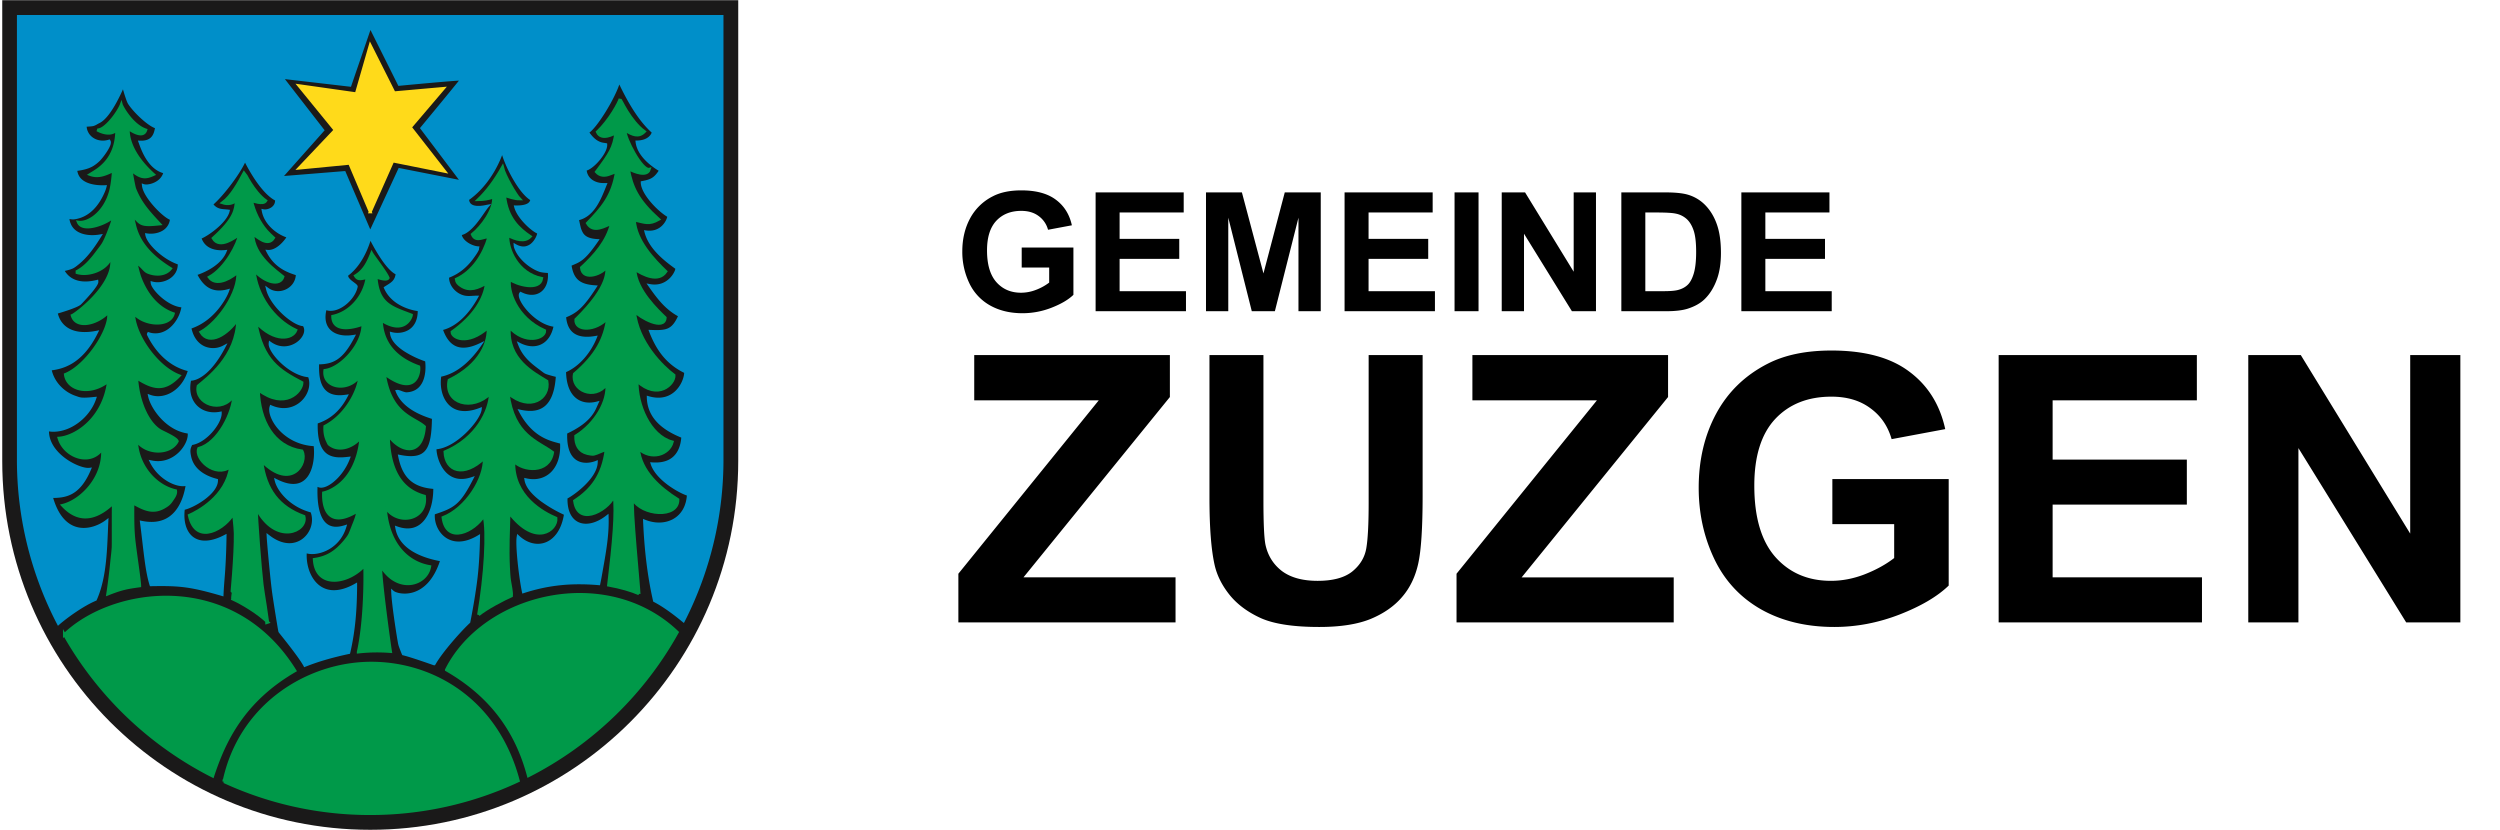 <svg width="241" height="80" fill="none" xmlns="http://www.w3.org/2000/svg"><path fill-rule="evenodd" clip-rule="evenodd" d="M.217.018h70.949v44.43c0 19.63-15.882 35.544-35.474 35.544C16.098 79.992.216 64.08.216 44.448V.018" fill="#1A1919"/><path fill-rule="evenodd" clip-rule="evenodd" d="M69.6 44.276a34.197 34.197 0 0 1-3.718 15.563c-.3-.242-1.61-1.335-2.787-1.937-.577-2.544-.842-5.064-.959-7.668 1.976.803 4.115-.127 4.226-2.57-.67-.17-3-1.423-3.492-2.95 2.4.179 2.9-1.53 2.953-2.624-2.241-.879-3.276-2.134-3.328-3.76 2.59.755 3.633-1.563 3.603-2.474-1.738-.829-2.698-2.148-3.378-3.91 1.548.063 2.158-.015 2.819-1.525-1.296-.677-2.068-1.717-2.899-2.894 1.941.36 2.754-1.584 2.585-1.705-1.192-.85-2.572-1.973-2.954-3.465 1.544.216 2.18-1.094 2.205-1.534-.897-.495-2.538-2.156-2.565-3.225.921-.163 1.29-.388 1.782-1.185-.014-.026-2.084-1.096-2.28-2.725 1.181-.017 1.545-.722 1.564-.961-.952-.836-2.04-2.27-3.3-4.973-.43 1.622-2.386 4.694-3.054 4.975.778 1.193 1.478 1.153 1.771 1.21.04.75-1.264 2.261-1.986 2.4.042.811.664 1.315 1.437 1.429.17.025.338.02.509.02-.52 1.283-1.14 3.015-2.7 3.325.263 1.112.26 1.978 1.892 2.075-1.346 1.958-1.744 1.947-2.6 2.334.213 1.521.933 2.032 2.43 2.125-1.263 1.95-1.854 2.416-2.949 2.85.131 1.815 1.317 2.324 2.969 2.034-.53 1.33-1.617 2.693-2.969 3.25.026 2.597 1.504 3.485 3.119 3.074-.116.255-.218.513-.36.755-.583.996-1.633 1.613-2.644 2.09-.144 3.255 1.873 3.287 2.939 2.864-.049 1.473-2.239 3.072-2.914 3.4-.091 2.775 2.02 3.37 3.962 1.845.06 1.624-.225 3.276-.51 4.87-.094.529-.179 1.063-.294 1.589-2.59-.217-4.798-.028-7.27.772-.302-1.478-.64-4.467-.503-5.291 1.724 1.592 4.117.855 4.565-2.215-1.145-.515-3.592-1.852-3.817-3.285 2.024.462 3.604-1.011 3.428-3.6-.935-.267-2.64-.512-3.967-3.009 2.203.488 3.407-.593 3.568-3.424-.233-.051-.986-.233-1.183-.36-.169-.11-.33-.247-.494-.367-.885-.65-1.574-1.26-1.97-2.298 1.554.797 3.096.135 3.437-1.82-1.906-.177-3.69-2.622-3.318-3.08 1.589.8 2.96-.232 2.744-2.11-.253-.017-.665-.034-.898-.114-.893-.306-1.886-1.144-2.265-2.015a1.27 1.27 0 0 1-.12-.39c1.56.902 2.358-1.01 2.255-1.25-.585-.215-1.947-1.469-2.205-2.464.503.01 1.496-.027 1.557-.735-1.189-.668-2.581-3.489-2.844-4.735-.566 1.732-1.724 3.592-3.348 4.72.044 1.166 1.734.711 1.906.68-.454.517-1.533 2.523-2.62 2.664.03.73 1.048 1.292 1.687 1.345-.008.027-.012.139-.015.145-.107.244-.29.491-.443.708-.63.893-1.41 1.553-2.441 1.932-.05 1.025.893 1.952 1.896 2 .287.013.605-.025.898-.025-.722 1.307-1.886 2.719-3.413 3.06.626 1.91 1.877 2.417 3.752 1.524-.927 1.337-2.214 2.654-3.877 2.96-.336 2.025.837 4.454 3.887 3.264-.108.977-2.426 3.652-4.357 3.722-.038 1.058.854 3.863 3.549 2.962-1.266 2.468-1.805 2.707-3.697 3.335-.198 1.719 1.496 3.972 4.346 2.265-.028 1.293-.084 2.573-.23 3.859-.145 1.286-.452 3.09-.705 4.357-.704.643-2.628 2.759-3.347 4.037-.021 0-2.096-.75-2.973-.96-.066-.14-.314-.788-.345-.925-.09-.409-.63-3.766-.678-5.04.444.396 3.441 1.061 4.735-3.084-1.75-.309-3.991-1.097-4.34-3.1 2.474.89 3.694-1.35 3.661-3.884-2.024-.137-2.986-1.02-3.383-3.01 2.696.543 3.212-.695 3.254-3.714-1.35-.4-2.939-1.143-3.493-2.55.184-.024.618.255.943.235 1.712-.104 2.064-1.819 1.886-3.23-.998-.322-3.217-1.313-3.378-2.574 1.044.276 2.726-.169 2.67-2.3-.187.006-2.455-.292-3.254-2.11.612-.386 1.049-.586 1.133-1.39-1.147-.475-2.579-3.47-2.611-3.519-.016 0-.554 2.433-2.254 3.66-.1.512.89.929.918 1.13-.25 1.248-1.894 2.595-2.979 2.09-.568 2.068.882 3.013 2.7 2.714-1.145 2.211-2.037 2.54-3.445 2.556 0 .91-.203 3.668 2.756 3.203-.638 1.229-1.55 2.105-2.884 2.525-.12 3.527 1.552 3.66 3.109 3.46-.76 2.019-2.73 3.32-3.118 2.394-.035.973-.3 5.189 2.769 4.205-.676 2.238-2.929 2.77-3.813 2.38-.211 2.256 1.385 5.203 4.845 3.239-.014 2.261-.151 4.297-.66 6.509-1.622.343-3.034.756-4.234 1.24-.553-1.005-2.405-3.238-2.415-3.278-.052-.23-.48-2.893-.59-3.66-.183-1.3-.52-4.984-.538-5.52 2.74 2.174 5-.442 4.211-2.41-2.07-.527-3.24-2.077-3.433-2.95 3.26 1.656 3.995-1.463 3.743-3.45-3.073-.13-4.55-2.762-4.237-3.664 2.44 1.075 4.38-1.276 3.683-2.98-1.869-.114-3.891-2.381-3.772-3.149 1.888 1.342 4.05-.665 3.253-1.775-1.021-.018-3.149-1.93-3.503-3.43 1.12.826 2.857.027 2.87-1.454-.65-.222-2.046-.588-2.845-2.19 1.08.081 2.02-1.398 1.988-1.439-.913-.247-2.206-1.175-2.432-2.48.474.099 1.35-.253 1.282-1.075-1.588-.787-3.043-3.9-3.043-3.9-.438 1.17-2.212 3.503-3.228 4.35.506.691 1.09.59 1.611.66-.26 1.05-2.059 2.32-2.734 2.564.366 1.195 1.504 1.433 2.435 1.335-.635 1.527-2.857 2.163-2.855 2.166.548 1.113 1.408 2.07 3.104 1.619-.166.451-.428.878-.703 1.27-.73 1.04-1.725 1.875-2.944 2.27.387 2.052 2.108 2.49 3.293 1.859-1.186 2.261-2.453 3.155-3.293 3.135-.52 2.253 1.082 3.633 2.934 3.264-.004.96-1.453 2.762-2.804 2.94-.24.469-.256.653-.16 1.185.241 1.328 1.384 2.03 2.605 2.344.017 1.227-2.298 2.56-3.194 2.725-.324 2.452 1.162 4.176 4.017 2.675a63.808 63.808 0 0 1-.12 3.16c-.052.815-.136 1.633-.17 2.449-3.051-.892-4.113-.989-6.85-.94-.442-1.427-.564-3.262-.918-6.02 3.232.673 4.185-2.002 4.42-3.684-.828.314-2.658-.486-3.472-2.14 2.253.494 3.848-1.7 3.637-2.859-2.104-.236-3.574-2.368-3.802-3.475 1.432.543 3.278-.429 3.852-2.524-1.823-.396-3.177-1.79-3.967-3.425-.006-.014.008-.062.015-.075.271.103.59.128.877.1 1.323-.128 2.302-1.528 2.451-2.77-1.373-.026-2.934-1.69-2.979-2.214 1.074.307 2.685-.414 2.605-1.9-1.44-.462-2.97-1.915-3.123-2.74 1.013.151 2.264-.288 2.38-1.554-.632-.145-2.587-2.104-2.705-3.2.415.156 1.823-.142 2.076-1.3-1.551-.331-2.2-2.311-2.405-2.884 1.448.061 1.502-1.035 1.612-1.45-.621-.11-2.07-1.435-2.635-2.3-.172-.264-.495-1.386-.589-1.78-.018.034-1.21 3.036-2.381 3.577-.146.067-.385.229-.538.263-.213.047-.768.065-.768.065a3 3 0 0 0 .06.425c.268.975 1.333 1.4 2.255 1.1.225.325-.744 1.552-.953 1.764-.19.195-.429.391-.663.53-.467.277-1.06.385-1.592.45-.009.2.085.486.181.662.478.87 1.758 1.03 2.643.988a4.109 4.109 0 0 1-.314.8c-.46.94-1.179 1.806-2.22 2.11-.164.047-.41.11-.58.105-.17-.006-.296-.059-.473-.025.003.205.058.398.13.59.436 1.165 1.88 1.36 2.958 1.17-.625.998-1.269 1.946-2.202 2.684-.134.106-.318.256-.472.325-.285.127-.625.195-.928.265.704 1.348 2.123 1.408 3.313 1.11.027.184-.297.591-.391.718-.3.406-1.166 1.334-1.25 1.406-.337.288-1.886.755-2.291.865.26 1.324 1.418 2.401 3.902 1.91-1.504 3.062-3.415 3.421-4.49 3.55.235 1.272 1.233 2.32 2.444 2.724.183.061.39.145.584.16.423.034.866-.019 1.287-.06-.471 1.44-1.862 2.721-3.353 3.011-.384.075-.815.099-1.198-.001-.136 2.38 3.055 3.964 4.047 3.824-1.06 2.506-2.385 2.625-3.692 2.625 1.135 4.16 4.06 3.377 5.364 2.37-.123 2.541-.119 5.327-1.108 7.549-1.207.505-2.772 1.63-3.57 2.32a34.195 34.195 0 0 1-3.854-15.827V1.588H69.6v42.688ZM35.69 22.464l2.827-6.116 6.058 1.194-3.913-5.188s2.6-3.136 3.877-4.725c-.193-.064-6.052.5-6.052.5l-2.798-5.602-1.953 5.687-6.587-.765 3.963 5.105-4.073 4.58 6.154-.496 2.497 5.826Z" fill="#008FC9"/><path d="m65.882 59.839-.089.11.136.11.08-.156-.127-.064Zm-2.787-1.937-.138.031.015.065.059.03.064-.126Zm-.959-7.668.053-.131-.204-.084.01.221.141-.006Zm4.226-2.57.142.007.005-.116-.112-.028-.035.137Zm-3.492-2.95.01-.14-.21-.016.065.2.135-.044Zm2.953-2.624.142.007.004-.102-.094-.037-.052.132Zm-3.328-3.76.04-.136-.187-.054.006.195.141-.005Zm3.603-2.474.141-.005-.003-.086-.077-.037-.061.128Zm-3.378-3.91.006-.141-.216-.01.078.202.132-.05Zm2.819-1.525.13.057.053-.12-.117-.062-.066.125Zm-2.899-2.894.026-.14-.342-.063.2.284.116-.081Zm2.585-1.705.082-.115-.082.115Zm-2.954-3.465.02-.14-.21-.03.053.205.137-.035Zm2.205-1.534.142.008.005-.09-.079-.042-.068.124Zm-2.565-3.225-.024-.14-.12.022.003.122.141-.004Zm1.782-1.185.12.075.042-.069-.037-.07-.125.064Zm-2.28-2.725-.002-.141-.158.002.02.157.14-.018Zm1.564-.961.141.01.006-.07-.053-.047-.094.107Zm-3.3-4.973.128-.06-.166-.354-.1.378.137.036Zm-3.054 4.975-.055-.13-.157.065.093.142.119-.077Zm1.771 1.21.141-.008-.005-.11-.11-.021-.026.139Zm-1.986 2.4-.026-.14-.122.023.007.123.141-.007Zm1.437 1.429.02-.14-.02.14Zm.509.02.131.053.079-.194h-.21v.141Zm-2.7 3.325-.027-.14-.144.03.034.142.138-.032Zm1.892 2.075.116.08.142-.207-.25-.015-.008.142Zm-2.6 2.334-.058-.129-.097.044.015.105.14-.02Zm2.43 2.125.119.077.131-.204-.241-.015-.01.142Zm-2.949 2.85-.052-.132-.096.038.007.104.141-.01Zm2.969 2.034.131.053.094-.236-.25.044.025.14Zm-2.969 3.25-.054-.131-.088.036v.096l.142-.001Zm3.119 3.074.128.059.122-.268-.285.072.035.137Zm-.36.755-.122-.072.122.072Zm-2.644 2.09-.06-.128-.078.036-.004.086.142.006Zm2.939 2.864.141.005.007-.216-.2.08.052.132Zm-2.914 3.4-.062-.127-.077.037-.003.085.142.005Zm3.962 1.845.141-.005-.01-.278-.219.172.088.11Zm-.51 4.87-.139-.026.14.025Zm-.294 1.589-.011.14.123.011.026-.12-.138-.031Zm-7.27.772-.138.028.032.155.15-.048-.043-.135Zm-.503-5.291.096-.104-.193-.178-.043.258.14.024Zm4.565-2.215.14.02.016-.105-.098-.044-.058.129ZM50.7 46.249l.031-.138-.203-.046.032.206.14-.022Zm3.428-3.6.141-.009-.007-.099-.095-.027-.04.136ZM50.16 39.64l.03-.138-.299-.066.144.27.125-.066Zm3.568-3.424.14.008.008-.12-.118-.027-.03.139Zm-1.183-.36-.077.119.077-.12Zm-.494-.367-.084.114.084-.114Zm-1.97-2.298.064-.126-.328-.168.131.344.132-.05Zm3.437-1.82.14.025.026-.151-.153-.015-.013.141Zm-3.318-3.08.064-.126-.102-.05-.072.088.11.089Zm2.744-2.11.14-.015-.013-.117-.117-.008-.01.14Zm-.898-.114.046-.134-.046.134Zm-2.265-2.015.13-.056-.13.056Zm-.12-.39.07-.122-.227-.132.016.263.141-.009Zm2.255-1.25.13-.055-.023-.056-.058-.021-.049.133Zm-2.205-2.464.003-.142-.187-.004.047.181.137-.035Zm1.557-.735.14.012.008-.091-.079-.045-.07.124Zm-2.844-4.735.138-.029-.109-.516-.164.502.135.043Zm-3.348 4.72-.08-.116-.065.044.003.077.142-.005Zm1.906.68.106.093.268-.305-.4.072.026.14Zm-2.62 2.664-.018-.14-.129.017.006.13.141-.007Zm1.687 1.345.136.037.044-.164-.169-.014-.011.141Zm-.015.145-.13-.057.13.057Zm-.443.708-.115-.081.115.081Zm-2.441 1.932-.05-.133-.087.032-.005.094.142.007Zm1.896 2 .007-.142-.007.142Zm.898-.025.124.068.115-.21h-.24v.142Zm-3.413 3.06-.03-.139-.153.034.049.148.134-.044Zm3.752 1.524.117.08.302-.436-.48.228.061.128Zm-3.877 2.96-.025-.14-.098.018-.016.098.14.024Zm3.887 3.264.14.016.027-.232-.218.085.051.131Zm-4.357 3.722-.005-.141-.132.005-.005.131.142.005Zm3.549 2.962.126.065.158-.309-.329.11.045.134Zm-3.697 3.335-.045-.134-.086.028-.01.09.14.016Zm4.346 2.265.141.003.005-.256-.22.131.074.122Zm-.23 3.859-.14-.016.14.016Zm-.705 4.357.095.105.034-.032.01-.045-.14-.028Zm-3.347 4.037v.142h.083l.04-.073-.123-.069Zm-2.973-.96-.128.06.029.062.066.016.033-.138Zm-.345-.925-.138.03.138-.03Zm-.678-5.04.094-.105-.248-.22.012.331.142-.005Zm4.735-3.084.135.042.048-.153-.158-.028-.025.14Zm-4.34-3.1.047-.133-.23-.082.043.24.14-.025ZM41.912 47l.142-.002-.002-.13-.13-.01-.01.142Zm-3.383-3.01.028-.138-.208-.042.042.208.138-.028Zm3.254-3.714.141.002.002-.107-.103-.03-.04.135Zm-3.493-2.55-.019-.14-.18.024.067.168.132-.052Zm.943.235-.009-.14.009.14Zm1.886-3.23.14-.017-.01-.09-.086-.027-.044.135Zm-3.378-2.574.036-.137-.203-.053.027.208.14-.018Zm2.67-2.3.141-.003-.004-.142-.141.004.004.142Zm-3.254-2.11-.075-.119-.103.065.049.112.13-.057Zm1.133-1.39.14.015.012-.104-.098-.04-.054.13Zm-2.611-3.519.118-.078-.043-.064h-.077l.002.142Zm-2.254 3.66-.083-.115-.045.033-.01.055.138.027Zm.918 1.13.139.028.005-.024-.004-.024-.14.02Zm-2.979 2.09.06-.129-.152-.07-.044.16.137.038Zm2.7 2.714.126.065.13-.25-.28.045.024.14Zm-3.445 2.556-.001-.141-.14.001v.14h.141Zm2.756 3.203.126.066.129-.249-.277.044.022.14Zm-2.884 2.525-.042-.135-.096.03-.003.1.141.005Zm3.109 3.46.132.05.083-.22-.233.03.018.14Zm-3.118 2.394.13-.055-.272.05.142.005Zm2.769 4.205.135.04.078-.257-.257.082.044.135Zm-3.813 2.38.058-.13-.18-.08-.018.196.14.013Zm4.845 3.239h.142l.001-.244-.212.12.07.124Zm-.66 6.509.03.138.087-.018.02-.088-.137-.032Zm-4.234 1.24-.124.068.06.11.117-.047-.053-.131Zm-2.415-3.278-.138.032v.001l.138-.033Zm-.59-3.66.141-.02-.14.02Zm-.538-5.52.088-.111-.239-.19.01.305.141-.005Zm4.211-2.41.132-.053-.027-.066-.07-.018-.035.137Zm-3.433-2.95.065-.126-.268-.136.065.293.139-.03Zm3.743-3.45.14-.017-.015-.119-.12-.005-.005.142ZM26.13 39.21l.057-.13-.14-.061-.05.145.133.046Zm3.683-2.98.13-.053-.033-.082-.089-.005-.008.14Zm-3.772-3.149.082-.115-.187-.133-.035.227.14.021Zm3.253-1.775.115-.082-.042-.058-.07-.001-.003.141Zm-3.503-3.43.084-.113-.31-.229.088.375.138-.032Zm2.87-1.454.14.001.002-.102-.097-.033-.046.134Zm-2.845-2.19.01-.14-.248-.02.112.223.126-.063Zm1.988-1.439.112-.087-.03-.037-.046-.013-.036.137Zm-2.432-2.48.029-.139-.204-.043.036.206.139-.024Zm1.282-1.075.141-.012-.006-.08-.072-.035-.063.127Zm-3.043-3.9.128-.06-.143-.305-.118.316.133.05Zm-3.228 4.35-.09-.109-.103.085.079.107.114-.083Zm1.611.66.137.034.038-.154-.156-.02-.019.14Zm-2.734 2.564-.048-.133-.127.046.04.129.135-.042Zm2.435 1.335.13.055.092-.22-.237.024.015.141Zm-2.855 2.166.127-.062-.004-.008-.123.07Zm3.104 1.619.133.049.094-.256-.263.07.036.137Zm-.703 1.27-.116-.082.116.082Zm-2.944 2.27-.044-.136-.118.039.023.122.139-.026Zm3.293 1.859.125.066.213-.407-.404.216.066.125Zm-3.293 3.135.003-.142-.115-.003-.026.113.138.032Zm2.934 3.264h.141v-.172l-.169.033.028.14Zm-2.804 2.94-.019-.14-.073.01-.034.065.126.065Zm-.16 1.185-.14.025.14-.025Zm2.605 2.344.141-.002-.001-.108-.105-.027-.035.137Zm-3.194 2.725-.025-.14-.102.02-.013.101.14.019Zm4.017 2.675.141.002.004-.239-.21.111.065.126Zm-.12 3.16-.141-.01.141.01Zm-.17 2.449-.04.136.174.05.008-.18-.142-.006Zm-6.85-.94-.136.042.032.102.106-.002-.002-.142Zm-.918-6.02.028-.138-.194-.04.025.197.14-.018Zm4.42-3.684.14.02.034-.236-.224.084.05.132Zm-3.472-2.14.03-.138-.287-.062.13.263.127-.062Zm3.637-2.859.14-.025-.02-.104-.104-.012-.016.141ZM14.42 38.19l.05-.132-.24-.091.051.252.139-.029Zm3.852-2.524.136.037.04-.144-.146-.032-.03.139Zm-3.967-3.425.128-.061v-.001l-.128.062Zm.015-.075.05-.132-.111-.042-.06.102.121.072Zm.877.1-.014-.14.014.14Zm2.451-2.77.14.017.02-.155-.157-.003-.003.141Zm-2.979-2.214.04-.136-.198-.057.018.205.14-.012Zm2.605-1.9.142-.008-.006-.097-.093-.03-.043.135Zm-3.123-2.74.02-.14-.196-.029.036.195.14-.026Zm2.38-1.554.14.012.012-.123-.12-.027-.032.138Zm-2.705-3.2.05-.132-.215-.081.025.228.14-.015Zm2.076-1.3.138.03.03-.138-.139-.03-.03.138Zm-2.405-2.884.006-.142-.21-.009.07.198.134-.047Zm1.612-1.45.136.036.04-.149-.152-.027-.024.14Zm-2.635-2.3.119-.077-.119.077Zm-.589-1.78.138-.033-.087-.365-.176.332.125.066Zm-2.381 3.577.059.128-.06-.128Zm-.538.263-.03-.138.03.138Zm-.768.065-.004-.142-.148.005.011.147.141-.01Zm.06.425.136-.038-.136.038Zm2.255 1.1.117-.08-.06-.088-.1.033.043.135Zm-.953 1.764-.1-.099.101.1Zm-.663.53.072.122-.072-.122Zm-1.592.45-.017-.14-.12.014-.004.12.14.006Zm.181.662-.124.068.124-.068Zm2.643.988.138.034.045-.184-.19.009.007.141Zm-.314.8.127.062-.127-.062Zm-2.22 2.11.039.135-.04-.135Zm-.58.105.005-.142-.004.142Zm-.473-.025-.027-.14-.117.023.002.119.142-.002Zm.13.59-.133.05.132-.05Zm2.958 1.17.12.074.169-.27-.313.056.024.14Zm-2.2 2.683-.088-.111.088.111Zm-.472.325.057.13-.057-.13Zm-.928.265-.032-.138-.179.041.085.163.126-.066Zm3.313 1.11.14-.021-.024-.154-.15.037.034.138Zm-.391.718.114.084-.114-.084ZM7.7 29.256l-.093-.107.092.107Zm-2.291.865-.037-.136-.127.035.025.129.139-.028Zm3.902 1.91.127.062.126-.256-.28.055.027.14Zm-4.49 3.55-.018-.14-.15.017.028.148.14-.025Zm2.444 2.724.045-.134-.045.134Zm.584.16.011-.14-.011.14Zm1.287-.06.135.044.067-.206-.216.021.014.141Zm-3.353 3.011-.027-.138.027.138Zm-1.198-.001.036-.137-.167-.044-.01.173.141.008Zm4.047 3.824.13.056.098-.23-.247.034.02.14ZM4.94 47.864v-.141h-.185l.048.178.137-.037Zm5.364 2.37.141.006.015-.306-.243.188.087.112Zm-1.108 7.549.054.13.052-.021.023-.052-.13-.057Zm-3.57 2.32-.125.066.083.159.135-.117-.092-.107ZM1.774 1.589v-.142h-.141v.142h.141Zm67.827 0h.142v-.142H69.6v.142ZM35.69 22.464l-.13.056.125.292.133-.289-.128-.06Zm2.827-6.116.027-.139-.11-.021-.046.101.129.06Zm6.058 1.194-.027.14.363.07-.223-.295-.113.085Zm-3.913-5.188-.109-.09-.071.086.067.089.113-.085Zm3.877-4.725.11.089.128-.159-.193-.064-.045.134Zm-6.052.5-.127.064.043.087.097-.01-.013-.14Zm-2.798-5.602.127-.063-.15-.302-.11.319.133.046Zm-1.953 5.687-.016.14.113.014.037-.108-.133-.046Zm-6.587-.765.016-.141-.335-.039.207.266.112-.086Zm3.963 5.105.106.094.078-.088-.072-.093-.112.087Zm-4.073 4.58-.106-.093-.234.263.351-.028-.011-.141Zm6.154-.496.13-.056-.04-.093-.102.008.012.141ZM69.46 44.276a34.056 34.056 0 0 1-3.703 15.498l.252.129a34.34 34.34 0 0 0 3.734-15.627h-.283Zm-3.49 15.453c-.297-.24-1.62-1.343-2.812-1.953l-.128.252c1.16.593 2.458 1.675 2.762 1.92l.178-.22Zm-2.738-1.858c-.575-2.533-.84-5.045-.955-7.644l-.283.013c.117 2.61.382 5.139.962 7.693l.276-.062Zm-1.15-7.506c1.02.415 2.095.386 2.933-.075.844-.463 1.43-1.354 1.488-2.62l-.283-.012c-.054 1.177-.593 1.973-1.34 2.384-.753.414-1.737.449-2.691.06l-.107.263Zm4.314-2.838c-.311-.079-1.045-.424-1.765-.944-.722-.52-1.396-1.193-1.628-1.912l-.27.087c.261.807.998 1.525 1.732 2.055.736.53 1.503.898 1.862.988l.07-.274Zm-3.538-2.671c1.239.092 2.012-.304 2.478-.888.458-.575.6-1.31.628-1.871l-.283-.014c-.026.534-.161 1.2-.566 1.708-.398.5-1.075.869-2.236.782l-.02.283Zm3.016-2.898c-1.108-.434-1.904-.957-2.43-1.56a3.211 3.211 0 0 1-.808-2.072l-.283.009c.027.844.31 1.596.877 2.248.566.65 1.407 1.194 2.54 1.639l.104-.264Zm-3.42-3.492c1.348.393 2.31-.014 2.926-.65.605-.624.875-1.468.858-1.965l-.283.01c.014.414-.222 1.185-.778 1.758-.545.563-1.4.938-2.643.575l-.08.272Zm3.704-2.738c-1.696-.809-2.635-2.094-3.307-3.833l-.264.102c.69 1.784 1.67 3.138 3.449 3.986l.122-.255Zm-3.445-3.64c.768.03 1.343.031 1.808-.187.476-.222.812-.658 1.147-1.423l-.26-.113c-.325.744-.625 1.102-1.007 1.28-.392.183-.896.191-1.676.16l-.012.282Zm2.89-1.792c-1.262-.66-2.017-1.672-2.848-2.85l-.232.162c.83 1.177 1.62 2.244 2.95 2.939l.13-.251Zm-2.99-2.63c1.028.19 1.763-.231 2.214-.715.223-.24.379-.497.468-.705.044-.104.074-.2.086-.28a.424.424 0 0 0 .003-.12.2.2 0 0 0-.078-.14l-.165.231a.1.1 0 0 1-.036-.05l-.001-.002v.01a.928.928 0 0 1-.07.24 2.24 2.24 0 0 1-.415.624c-.399.428-1.041.798-1.954.629l-.052.278Zm2.693-1.96c-1.196-.852-2.531-1.948-2.9-3.384l-.273.07c.397 1.548 1.82 2.697 3.008 3.545l.165-.23Zm-3.056-3.209c.82.115 1.409-.177 1.792-.56.376-.377.56-.846.575-1.106l-.283-.017c-.01.18-.157.587-.492.922-.327.328-.829.583-1.553.481l-.039.28Zm2.293-1.798c-.429-.237-1.05-.763-1.57-1.365a5.493 5.493 0 0 1-.653-.918c-.166-.305-.262-.587-.268-.822l-.283.008c.008.299.127.626.303.95.178.324.42.656.687.966.533.619 1.18 1.17 1.648 1.428l.136-.247Zm-2.608-2.962c.466-.082.812-.183 1.105-.375.294-.193.522-.469.772-.874l-.24-.149c-.242.39-.444.626-.687.786-.245.16-.545.253-1 .334l.05.278Zm1.882-1.389c-.012-.023-.028-.037-.03-.039l-.011-.01a.237.237 0 0 0-.037-.024l-.068-.04a6.49 6.49 0 0 1-.957-.69c-.536-.467-1.07-1.112-1.162-1.873l-.28.034c.104.867.703 1.57 1.255 2.052a6.767 6.767 0 0 0 .998.719l.068.04a.457.457 0 0 1 .014.009l-.003-.002a.12.12 0 0 1-.01-.008c0-.001-.016-.015-.028-.038l.251-.13Zm-2.403-2.518c1.244-.018 1.678-.77 1.703-1.092l-.282-.022c-.012.156-.306.814-1.425.831l.004.283Zm1.656-1.21c-.932-.817-2.01-2.231-3.266-4.926l-.257.12c1.265 2.713 2.364 4.166 3.336 5.02l.187-.214Zm-3.532-4.902c-.209.79-.796 1.95-1.42 2.952-.31.5-.628.956-.907 1.303-.14.173-.27.318-.382.426a1.002 1.002 0 0 1-.262.2l.11.26a1.25 1.25 0 0 0 .349-.256c.124-.12.26-.274.405-.453.288-.358.612-.824.927-1.33.629-1.01 1.234-2.198 1.454-3.03l-.274-.072Zm-3.035 5.088c.4.614.79.922 1.126 1.082.33.156.614.166.737.19l.054-.278c-.17-.033-.383-.032-.67-.168-.281-.133-.632-.402-1.01-.98l-.237.154Zm1.749 1.14c.008.15-.053.359-.177.6a4.036 4.036 0 0 1-.498.731c-.2.238-.422.456-.636.622-.217.168-.413.272-.56.3l.053.278c.213-.04.451-.177.68-.354.233-.18.47-.413.68-.664.21-.25.4-.523.533-.783.132-.257.22-.52.207-.745l-.282.015Zm-1.986 2.4c.046.897.738 1.441 1.557 1.562l.042-.28c-.727-.107-1.28-.57-1.317-1.297l-.282.014Zm1.557 1.562c.183.027.365.022.53.022v-.283c-.177 0-.332.004-.488-.019l-.042.28Zm.399-.173c-.262.647-.542 1.385-.947 2.003-.404.614-.92 1.091-1.649 1.236l.055.277c.83-.164 1.404-.708 1.83-1.358.425-.646.716-1.416.973-2.052l-.262-.106Zm-2.706 3.41c.063.267.115.545.177.783.064.245.144.477.274.68.269.418.727.67 1.57.72l.016-.282c-.789-.047-1.145-.275-1.348-.591a2.05 2.05 0 0 1-.238-.598c-.062-.24-.107-.487-.176-.777l-.275.065Zm1.912 1.962c-.67.976-1.096 1.448-1.453 1.725-.358.277-.645.36-1.088.561l.116.258c.413-.187.753-.291 1.145-.595.393-.305.838-.806 1.513-1.788l-.233-.16Zm-2.623 2.435c.109.778.351 1.326.783 1.686.428.359 1.019.513 1.778.56l.018-.283c-.738-.045-1.256-.193-1.615-.493-.356-.299-.58-.767-.684-1.51l-.28.04Zm2.451 2.028c-.63.973-1.086 1.565-1.515 1.967-.426.399-.83.615-1.367.828l.104.263c.558-.22.997-.454 1.456-.884.456-.427.927-1.043 1.56-2.02l-.238-.154Zm-2.97 2.936c.067.939.41 1.57.98 1.918.562.344 1.312.394 2.153.246l-.049-.278c-.81.142-1.48.083-1.956-.21-.469-.287-.783-.818-.847-1.696l-.282.02Zm2.977 1.973c-.52 1.305-1.585 2.633-2.89 3.17l.107.262c1.397-.575 2.506-1.975 3.046-3.327l-.263-.105Zm-2.978 3.303c.013 1.323.396 2.24 1.012 2.771.618.533 1.442.653 2.282.44l-.07-.275c-.773.197-1.495.08-2.027-.38-.533-.459-.901-1.285-.914-2.559l-.283.003Zm3.13 3.015c-.119.263-.215.508-.352.742l.245.143c.146-.251.254-.522.365-.768l-.257-.117Zm-.352.742c-.56.956-1.574 1.558-2.583 2.033l.121.256c1.015-.478 2.1-1.11 2.707-2.147l-.245-.142ZM54.4 41.694c-.074 1.653.401 2.54 1.085 2.94.673.392 1.494.281 2.047.062l-.104-.263c-.512.203-1.233.288-1.8-.044-.555-.324-1.017-1.08-.946-2.683l-.282-.012Zm2.938 2.866c-.01.335-.144.687-.36 1.037a5.346 5.346 0 0 1-.819.995c-.63.617-1.333 1.089-1.655 1.245l.124.254c.354-.172 1.082-.663 1.729-1.297.324-.317.632-.674.863-1.05.23-.373.388-.773.401-1.175l-.283-.01Zm-2.914 3.4c-.046 1.42.473 2.335 1.308 2.67.824.332 1.891.07 2.883-.71l-.175-.222c-.949.746-1.909.949-2.602.67-.684-.275-1.175-1.045-1.13-2.4l-.284-.009Zm3.962 1.854c.06 1.607-.222 3.244-.507 4.84l.279.049c.284-1.591.572-3.258.511-4.9l-.283.011Zm-.507 4.84c-.095.533-.179 1.061-.293 1.584l.276.06c.116-.53.202-1.069.296-1.595l-.279-.05Zm-.143 1.473c-2.605-.219-4.833-.028-7.325.778l.087.27c2.451-.793 4.641-.982 7.215-.766l.023-.282Zm-7.143.885c-.15-.733-.31-1.845-.415-2.877a24.512 24.512 0 0 1-.108-1.425c-.017-.42-.012-.748.02-.938l-.28-.047c-.036.222-.04.577-.023.996.018.423.057.923.11 1.443.105 1.038.266 2.16.419 2.904l.277-.056Zm-.739-5.16c.895.827 1.982 1.063 2.913.668.93-.394 1.66-1.398 1.89-2.966l-.281-.04c-.22 1.502-.909 2.402-1.72 2.745-.808.344-1.78.152-2.61-.614l-.191.208Zm4.72-2.447a12.922 12.922 0 0 1-2.228-1.283 5.802 5.802 0 0 1-1.008-.918c-.27-.324-.449-.653-.5-.977l-.279.044c.062.393.273.768.561 1.114.29.347.661.672 1.058.965a13.175 13.175 0 0 0 2.28 1.313l.116-.258Zm-3.907-3.018c1.055.24 2.007-.022 2.672-.694.661-.67 1.019-1.73.929-3.053l-.282.02c.086 1.264-.259 2.236-.849 2.834-.588.595-1.437.839-2.407.617l-.063.276Zm3.499-3.873c-.48-.137-1.116-.26-1.805-.656-.685-.393-1.425-1.058-2.076-2.284l-.25.133c.675 1.27 1.451 1.976 2.185 2.397.728.418 1.412.552 1.868.682l.078-.272Zm-4.036-2.736c1.126.25 2.034.105 2.677-.503.636-.6.981-1.623 1.062-3.051l-.283-.016c-.079 1.403-.416 2.336-.973 2.862-.55.519-1.346.67-2.422.432l-.061.276Zm3.628-3.7a11.757 11.757 0 0 1-.597-.15 5.703 5.703 0 0 1-.334-.103 1.12 1.12 0 0 1-.205-.088l-.153.238c.064.041.162.081.264.117a11.082 11.082 0 0 0 .964.262l.06-.277Zm-1.136-.341c-.166-.107-.312-.233-.487-.362l-.168.228c.15.11.329.26.501.372l.154-.238Zm-.487-.362c-.88-.647-1.541-1.235-1.922-2.234l-.265.1c.412 1.078 1.129 1.707 2.02 2.362l.167-.228Zm-2.12-2.058c.81.414 1.631.457 2.302.123.672-.335 1.164-1.034 1.34-2.044l-.278-.05c-.165.945-.615 1.555-1.188 1.84-.573.286-1.3.262-2.046-.12l-.13.25Zm3.516-2.087c-.902-.084-1.794-.71-2.422-1.39a4.26 4.26 0 0 1-.688-.961 1.29 1.29 0 0 1-.123-.352c-.015-.096.003-.135.012-.146l-.22-.178c-.084.103-.091.24-.072.366.02.13.073.279.149.434.152.312.408.677.734 1.03.648.701 1.6 1.386 2.604 1.48l.026-.283Zm-3.395-2.812c.832.419 1.632.368 2.199-.065.564-.43.862-1.213.75-2.187l-.281.032c.104.904-.176 1.576-.64 1.93-.463.353-1.143.418-1.9.037l-.128.253Zm2.818-2.377c-.13-.01-.291-.018-.452-.034a1.996 1.996 0 0 1-.41-.074l-.092.268c.133.045.308.07.473.088.167.016.338.025.462.034l.019-.282Zm-.862-.108c-.426-.146-.882-.421-1.278-.768-.396-.347-.724-.758-.903-1.17l-.26.114c.2.46.558.903.977 1.269.418.366.905.663 1.372.823l.092-.268Zm-2.181-1.937a1.147 1.147 0 0 1-.109-.342l-.282.017c.01.156.083.327.131.438l.26-.113Zm-.32-.211c.414.24.79.299 1.122.235a1.52 1.52 0 0 0 .8-.456c.206-.212.353-.46.444-.673.045-.106.077-.206.095-.29a.692.692 0 0 0 .015-.122.298.298 0 0 0-.02-.122l-.26.111c-.006-.012-.003-.014-.003.005a.33.33 0 0 1-.01.07 1.291 1.291 0 0 1-.078.237 1.98 1.98 0 0 1-.386.587 1.24 1.24 0 0 1-.65.375c-.255.049-.563.01-.928-.202l-.142.245Zm2.374-1.505a2.232 2.232 0 0 1-.518-.316 5.836 5.836 0 0 1-.654-.59c-.44-.459-.825-1-.945-1.462l-.274.071c.139.534.564 1.118 1.015 1.588.227.237.466.45.686.618.218.166.426.295.593.356l.097-.265Zm-2.257-2.19c.253.005.647-.001.988-.105.342-.103.675-.32.713-.76l-.282-.024c-.023.269-.217.424-.513.513-.296.09-.65.098-.9.092l-.006.283Zm1.629-1c-.274-.154-.57-.44-.867-.812a9.678 9.678 0 0 1-.848-1.285c-.526-.938-.932-1.94-1.06-2.544l-.277.059c.136.642.557 1.673 1.09 2.624.268.477.566.938.873 1.323.307.383.63.701.95.881l.139-.247Zm-3.048-4.655c-.559 1.71-1.7 3.54-3.294 4.647l.161.232c1.657-1.15 2.83-3.038 3.402-4.792l-.269-.088Zm-3.355 4.768c.013.332.146.564.351.712.199.143.45.198.687.213.472.03.963-.098 1.035-.111l-.05-.279c-.1.019-.54.134-.967.108-.213-.014-.403-.062-.539-.16-.129-.093-.224-.242-.234-.493l-.283.01Zm1.942.581a7.92 7.92 0 0 0-.458.628c-.182.263-.391.563-.62.851a5.13 5.13 0 0 1-.722.767c-.252.208-.498.342-.732.372l.036.28c.31-.04.606-.21.876-.434a5.44 5.44 0 0 0 .764-.81c.235-.295.448-.602.63-.865.185-.267.332-.48.438-.602l-.212-.187Zm-2.655 2.764c.018.43.322.788.675 1.036.355.25.793.415 1.14.444l.024-.282c-.29-.024-.68-.167-1.001-.393-.324-.228-.543-.516-.555-.817l-.283.012Zm1.691 1.303a.244.244 0 0 0-.009.055 1.512 1.512 0 0 0-.005.05c0 .018-.002.032-.003.043v.01-.002l.001-.007.008-.025.26.114a.143.143 0 0 0 .012-.048.999.999 0 0 0 .005-.063c0-.016.002-.03.003-.043.002-.016.003-.017.001-.011l-.273-.073Zm-.008.124c-.1.228-.27.461-.428.684l.23.163c.15-.211.344-.473.457-.733l-.259-.114Zm-.428.684c-.617.873-1.375 1.512-2.375 1.88l.098.266c1.062-.39 1.864-1.07 2.508-1.983l-.231-.163Zm-2.468 2.006c-.027.559.217 1.083.593 1.472.377.388.896.65 1.438.676l.014-.283c-.461-.022-.915-.247-1.248-.59-.333-.344-.537-.795-.514-1.261l-.283-.014Zm2.031 2.148c.151.007.309 0 .46-.007.155-.008.303-.018.445-.018v-.283c-.151 0-.31.01-.459.018a4.382 4.382 0 0 1-.432.007l-.014.283Zm.78-.235c-.716 1.3-1.854 2.663-3.319 2.99l.062.276c1.588-.354 2.78-1.813 3.506-3.129l-.248-.137Zm-3.422 3.172c.32.975.808 1.625 1.488 1.901.678.276 1.505.162 2.459-.292l-.122-.256c-.92.439-1.658.518-2.23.286-.571-.232-1.02-.792-1.326-1.727l-.27.088Zm3.77 1.4c-.921 1.33-2.18 2.607-3.786 2.901l.051.279c1.72-.316 3.035-1.673 3.968-3.018l-.233-.161Zm-3.9 3.017c-.173 1.042.038 2.203.707 2.956.337.378.787.65 1.354.748.565.098 1.236.02 2.017-.284l-.103-.264c-.745.291-1.364.356-1.866.27a2.015 2.015 0 0 1-1.19-.658c-.596-.671-.803-1.737-.64-2.721l-.28-.047Zm3.886 3.273c-.024.208-.172.534-.432.92-.257.38-.61.8-1.021 1.194-.828.794-1.858 1.449-2.77 1.482l.01.283c1.02-.037 2.115-.755 2.956-1.56.424-.407.79-.843 1.06-1.241.264-.392.447-.767.478-1.047l-.281-.031Zm-4.359 3.732c-.02.559.202 1.557.78 2.307.29.378.675.697 1.17.86.495.165 1.088.168 1.786-.065l-.09-.269c-.65.217-1.179.208-1.608.066-.43-.142-.77-.421-1.035-.765-.533-.692-.738-1.625-.72-2.124l-.283-.01Zm3.565 2.903c-.632 1.232-1.072 1.886-1.579 2.313-.505.427-1.087.636-2.037.952l.09.268c.942-.313 1.576-.536 2.13-1.003.553-.467 1.014-1.166 1.648-2.401l-.252-.13Zm-3.712 3.383c-.104.906.288 1.95 1.086 2.546.81.607 2.01.733 3.473-.144l-.145-.243c-1.387.831-2.459.684-3.158.16-.712-.532-1.068-1.474-.975-2.287l-.28-.032Zm4.345 2.278c-.027 1.29-.084 2.566-.229 3.846l.282.032c.146-1.292.203-2.577.23-3.872l-.283-.006Zm-.229 3.846c-.144 1.28-.45 3.08-.703 4.345l.277.056c.254-1.27.562-3.078.708-4.37l-.282-.03Zm-.66 4.269c-.358.327-1.02 1.021-1.68 1.792-.66.77-1.328 1.628-1.694 2.28l.247.138c.352-.626 1.004-1.466 1.662-2.234.657-.767 1.31-1.451 1.656-1.767l-.19-.21Zm-3.25 4a.14.14 0 0 1 .029.003h.005c.001.001.001.001 0 0-.004 0-.009-.002-.017-.005l-.07-.023-.251-.088a83.73 83.73 0 0 0-.817-.281c-.63-.214-1.374-.456-1.82-.563l-.066.276c.431.103 1.163.34 1.795.555.315.106.603.206.814.28l.253.088.072.025.023.007.01.003.009.002.008.002.022.001v-.282Zm-2.846-.88a8.812 8.812 0 0 1-.181-.452 6.097 6.097 0 0 1-.154-.443l-.276.062c.018.08.092.288.165.48.074.196.154.399.19.474l.256-.12Zm-.335-.895c-.044-.198-.2-1.134-.353-2.185-.152-1.05-.298-2.2-.322-2.829l-.283.011c.025.645.173 1.81.325 2.859.152 1.048.31 1.995.357 2.206l.276-.062Zm-.91-4.903c.074.066.187.127.322.178.137.052.306.097.497.124.382.056.86.046 1.366-.112 1.02-.319 2.121-1.23 2.78-3.338l-.271-.084c-.636 2.038-1.68 2.866-2.593 3.152a2.82 2.82 0 0 1-1.241.102 2.136 2.136 0 0 1-.438-.109.799.799 0 0 1-.234-.124l-.188.211Zm4.854-3.33c-.868-.152-1.847-.423-2.649-.896-.8-.473-1.412-1.14-1.578-2.088l-.278.049c.184 1.055.867 1.783 1.712 2.282.844.499 1.86.777 2.744.933l.049-.28Zm-4.414-2.826c.64.23 1.21.261 1.706.128.495-.134.903-.43 1.224-.832.638-.8.938-2.031.922-3.316l-.283.004c.016 1.249-.278 2.405-.86 3.136-.29.363-.649.62-1.077.735-.429.115-.939.093-1.536-.122l-.096.267Zm3.72-4.16c-.995-.066-1.706-.316-2.217-.774-.512-.458-.842-1.143-1.037-2.121l-.277.055c.201 1.01.55 1.762 1.125 2.277.575.516 1.357.777 2.387.846l.019-.282Zm-3.42-2.729c1.361.274 2.24.113 2.762-.574.255-.335.413-.78.511-1.323.099-.544.139-1.197.15-1.954l-.284-.004c-.01.752-.05 1.387-.144 1.907-.095.522-.242.918-.458 1.202-.42.552-1.148.737-2.482.469l-.056.277Zm3.321-3.989c-.668-.198-1.389-.48-2.008-.88-.62-.402-1.13-.919-1.394-1.586l-.263.104c.292.74.852 1.297 1.503 1.719.65.421 1.4.712 2.081.915l.081-.272Zm-3.514-2.273a.356.356 0 0 1 .118.024c.067.02.143.05.232.084.167.062.385.14.583.128l-.018-.283c-.127.008-.289-.044-.466-.11-.082-.031-.17-.066-.246-.09a.585.585 0 0 0-.24-.034l.037.28Zm.932.236c.915-.056 1.474-.548 1.773-1.208.294-.65.337-1.461.245-2.181l-.28.035c.087.691.042 1.444-.223 2.03-.26.575-.734.993-1.532 1.041l.017.283Zm1.922-3.506a9.247 9.247 0 0 1-1.97-.92 4.303 4.303 0 0 1-.891-.725c-.235-.263-.385-.536-.42-.813l-.281.036c.045.354.233.678.49.965.258.288.593.549.95.775a9.525 9.525 0 0 0 2.035.951l.087-.269Zm-3.458-2.303c.553.146 1.276.103 1.859-.264.592-.374 1.017-1.068.988-2.176l-.283.007c.027 1.023-.36 1.616-.856 1.93-.505.318-1.145.36-1.636.23l-.072.273Zm2.702-2.578c-.029 0-.191-.013-.44-.069a4.936 4.936 0 0 1-.897-.29c-.672-.294-1.404-.802-1.783-1.666l-.26.114c.42.953 1.221 1.502 1.93 1.81.355.156.69.252.948.309.254.056.445.077.51.075l-.008-.283Zm-3.174-1.849c.295-.186.578-.345.79-.558.22-.224.363-.506.408-.936l-.282-.03c-.039.373-.157.593-.328.767-.182.183-.423.318-.74.518l.152.24Zm1.111-1.64c-.254-.105-.54-.36-.834-.705a9.885 9.885 0 0 1-.824-1.159 19.014 19.014 0 0 1-.806-1.443l-.053-.103-.015-.03-.015-.027-.236.157c-.004-.007-.006-.011 0 0l.014.028.052.103c.045.088.108.212.187.36.158.297.377.694.632 1.104.255.41.546.838.849 1.193.299.353.621.651.94.784l.11-.262Zm-2.667-3.53a.142.142 0 0 0-.118.067c-.007.01-.01.018-.011.02a.217.217 0 0 0-.014.043l-.023.08a8.674 8.674 0 0 1-.456 1.242c-.344.751-.891 1.64-1.713 2.234l.166.23c.878-.635 1.45-1.575 1.804-2.346a8.906 8.906 0 0 0 .472-1.283l.022-.079a.44.44 0 0 1 .005-.015l-.003.006-.01.018a.14.14 0 0 1-.117.066l-.004-.283Zm-2.39 3.774a.608.608 0 0 0 .12.472c.09.13.218.247.34.346.062.05.124.098.182.141.059.044.111.083.157.12a.88.88 0 0 1 .102.09c.027.028.018.029.015.008l.28-.04a.31.31 0 0 0-.088-.162 1.245 1.245 0 0 0-.133-.119c-.05-.039-.106-.08-.163-.123a5.796 5.796 0 0 1-.174-.134 1.49 1.49 0 0 1-.286-.288c-.067-.097-.09-.18-.075-.257l-.278-.054Zm.918 1.129c-.117.58-.565 1.202-1.123 1.617-.562.418-1.186.592-1.658.372l-.12.257c.614.286 1.354.039 1.947-.402.598-.445 1.097-1.121 1.231-1.788l-.277-.056Zm-2.977 2.08c-.294 1.07-.072 1.886.498 2.389.561.495 1.427.656 2.36.503l-.045-.28c-.884.146-1.652-.016-2.128-.436-.467-.412-.686-1.104-.412-2.101l-.273-.075Zm2.71 2.687c-.568 1.098-1.064 1.708-1.576 2.049-.508.338-1.05.423-1.744.43l.003.284c.714-.008 1.322-.096 1.898-.479.571-.38 1.094-1.04 1.67-2.154l-.25-.13Zm-3.46 2.621c0 .44-.054 1.394.28 2.172.169.395.44.754.873.98.431.225 1.006.31 1.766.191l-.044-.28c-.719.114-1.228.028-1.591-.162-.362-.189-.594-.49-.744-.84-.305-.712-.257-1.592-.257-2.06h-.283Zm2.772 3.138c-.624 1.201-1.509 2.048-2.801 2.455l.085.27c1.376-.433 2.314-1.339 2.967-2.594l-.251-.13Zm-2.9 2.585c-.061 1.778.327 2.754.981 3.246.648.486 1.508.46 2.287.359l-.036-.28c-.779.1-1.533.107-2.08-.305-.542-.407-.93-1.261-.87-3.01l-.282-.01Zm3.117 3.415c-.37.984-1.035 1.791-1.649 2.237-.308.224-.59.347-.805.367a.442.442 0 0 1-.25-.04.333.333 0 0 1-.151-.175l-.261.11c.06.142.154.25.279.316a.722.722 0 0 0 .409.07c.287-.026.618-.181.946-.42.659-.478 1.358-1.33 1.747-2.366l-.265-.1Zm-3.127 2.44c-.017.479-.094 1.801.227 2.88.16.541.427 1.043.873 1.341.451.303 1.058.378 1.854.122l-.087-.27c-.738.238-1.25.155-1.61-.087-.367-.245-.607-.674-.76-1.186-.304-1.026-.232-2.297-.214-2.79l-.283-.01Zm2.775 4.168c-.325 1.077-1.028 1.74-1.754 2.09-.735.352-1.474.374-1.865.201l-.115.259c.492.218 1.321.17 2.103-.206.79-.38 1.551-1.101 1.902-2.262l-.27-.082ZM29.3 53.14c-.109 1.159.244 2.507 1.088 3.318.425.408.974.678 1.643.716.667.037 1.442-.158 2.324-.658l-.14-.246c-.848.481-1.57.655-2.169.621a2.244 2.244 0 0 1-1.462-.637c-.766-.736-1.105-1.99-1.003-3.087l-.281-.027Zm4.844 3.252c-.014 2.256-.151 4.28-.657 6.478l.276.064c.512-2.226.65-4.273.664-6.54l-.283-.002Zm-.548 6.371c-1.628.345-3.048.76-4.258 1.248l.106.262c1.19-.48 2.594-.89 4.21-1.233l-.058-.277Zm-4.081 1.31c-.283-.513-.891-1.331-1.423-2.019a96.75 96.75 0 0 0-.701-.89l-.22-.276a5.495 5.495 0 0 1-.073-.095c0-.002 0-.002 0 0l.005.007c0 .002.007.014.01.031l-.274.066c.004.018.011.031.012.034a.146.146 0 0 0 .016.025 5.957 5.957 0 0 0 .082.107l.22.277c.184.23.433.544.699.888.535.69 1.129 1.491 1.399 1.982l.248-.136Zm-2.4-3.24c-.052-.223-.48-2.88-.588-3.648l-.28.04c.108.764.537 3.434.591 3.67l.276-.063Zm-.588-3.648c-.183-1.298-.52-4.976-.537-5.506l-.283.01c.017.542.356 4.23.54 5.535l.28-.04Zm-.767-5.39c.703.558 1.386.816 2.006.847a2.376 2.376 0 0 0 1.598-.498c.854-.664 1.246-1.875.827-2.923l-.263.106c.369.92.025 2-.738 2.593a2.09 2.09 0 0 1-1.41.44c-.55-.028-1.177-.258-1.844-.787l-.176.221Zm4.334-2.658a5.198 5.198 0 0 1-2.356-1.31c-.562-.549-.884-1.131-.973-1.533l-.277.06c.105.472.464 1.1 1.052 1.676a5.481 5.481 0 0 0 2.484 1.381l.07-.274Zm-3.532-2.687c.832.423 1.52.55 2.084.453.567-.098.988-.421 1.286-.858.587-.862.705-2.179.577-3.188l-.28.036c.124.977 0 2.213-.531 2.993-.262.385-.621.655-1.1.738-.483.084-1.109-.02-1.907-.426l-.129.252Zm3.813-3.717c-1.495-.063-2.598-.734-3.29-1.496a3.697 3.697 0 0 1-.723-1.142c-.137-.363-.158-.659-.096-.838l-.267-.093c-.095.271-.049.643.098 1.031.15.394.41.826.779 1.232.736.812 1.908 1.522 3.487 1.59l.012-.284Zm-4.3-3.393c2.55 1.123 4.618-1.336 3.87-3.163l-.261.107c.646 1.58-1.165 3.823-3.495 2.797l-.114.259Zm3.748-3.25c-.886-.055-1.829-.625-2.543-1.293a5.2 5.2 0 0 1-.84-.991 2.168 2.168 0 0 1-.212-.42.619.619 0 0 1-.045-.283l-.28-.044a.888.888 0 0 0 .058.42c.052.148.134.31.238.477.21.334.518.703.888 1.048.734.687 1.737 1.308 2.719 1.368l.017-.282Zm-3.862-2.894c1 .711 2.078.534 2.796.033.358-.25.633-.584.765-.94.133-.356.121-.741-.111-1.065l-.23.165c.166.231.183.513.076.802-.109.292-.343.583-.662.806-.636.444-1.582.6-2.47-.031l-.164.23Zm3.337-2.031c-.218-.004-.517-.112-.859-.313a5.991 5.991 0 0 1-1.047-.808c-.696-.66-1.293-1.49-1.461-2.2l-.276.065c.187.79.83 1.665 1.542 2.34a6.3 6.3 0 0 0 1.099.847c.355.209.705.347.997.352l.005-.283Zm-3.589-3.174c1.211.891 3.082.032 3.095-1.568l-.283-.002c-.011 1.361-1.613 2.1-2.644 1.342l-.168.227Zm3-1.703c-.657-.224-1.995-.576-2.764-2.119l-.253.126c.827 1.66 2.28 2.04 2.925 2.26l.091-.267Zm-2.901-1.915c.605.046 1.149-.343 1.52-.714.19-.19.344-.382.448-.531.052-.075.093-.14.121-.189a.665.665 0 0 0 .034-.068.248.248 0 0 0 .013-.04.147.147 0 0 0-.026-.125l-.224.174a.137.137 0 0 1-.027-.11l.003-.007a2.027 2.027 0 0 1-.125.203 3.78 3.78 0 0 1-.416.492c-.36.359-.825.669-1.3.633l-.021.282Zm2.035-1.717c-.433-.117-.965-.399-1.415-.81-.45-.413-.808-.944-.915-1.557l-.278.048c.12.692.52 1.276 1.001 1.717.481.44 1.053.746 1.533.876l.073-.274Zm-2.498-2.205c.279.059.654-.015.952-.212.304-.201.54-.54.5-1.013l-.282.024c.03.35-.139.597-.374.753-.243.16-.542.212-.738.171l-.058.277Zm1.374-1.34c-.374-.185-.749-.512-1.103-.909-.353-.395-.68-.85-.958-1.285a16.276 16.276 0 0 1-.901-1.605l-.012-.025a.124.124 0 0 1-.003-.007v-.001h-.001l-.128.06-.128.06v.002l.004.007.013.027a11.81 11.81 0 0 0 .238.468c.162.307.396.724.68 1.167.283.442.619.911.985 1.321.365.409.768.766 1.189.974l.125-.254Zm-3.239-3.822c-.211.565-.753 1.426-1.377 2.26-.623.832-1.313 1.617-1.809 2.03l.181.218c.521-.434 1.227-1.24 1.854-2.078.627-.837 1.19-1.726 1.416-2.331l-.265-.1Zm-3.21 4.482c.553.754 1.224.652 1.707.717l.038-.28c-.56-.075-1.055.026-1.516-.604l-.228.167Zm1.589.543c-.058.235-.206.492-.415.755-.209.261-.472.52-.75.755-.561.474-1.165.841-1.48.955l.096.266c.36-.13.993-.52 1.566-1.005.288-.243.566-.515.789-.795.222-.278.396-.573.468-.863l-.274-.068Zm-2.732 2.64c.196.64.602 1.028 1.084 1.24.476.21 1.02.244 1.5.194l-.029-.282c-.45.048-.94.012-1.357-.171-.412-.181-.758-.509-.928-1.064l-.27.083Zm2.44 1.239c-.3.719-.98 1.24-1.605 1.585a6.666 6.666 0 0 1-1.069.47l-.07.023-.018.006-.008.002-.008.003c-.002.001-.008.003-.015.008a.258.258 0 0 0-.026.018.243.243 0 0 0-.029.176l.246-.14a.243.243 0 0 1-.028.175.263.263 0 0 1-.026.018l-.015.007a.06.06 0 0 1-.004.002h-.001.001l.018-.006.073-.024a6.96 6.96 0 0 0 1.116-.49c.644-.356 1.392-.916 1.729-1.724l-.262-.11Zm-2.852 2.283c.279.566.645 1.11 1.171 1.452.534.346 1.215.475 2.097.24l-.073-.273c-.815.216-1.412.093-1.87-.205-.464-.301-.802-.792-1.07-1.339l-.255.125Zm3.099 1.507c-.16.434-.415.85-.687 1.237l.232.163c.277-.395.547-.834.72-1.302l-.265-.098Zm-.687 1.237c-.717 1.02-1.687 1.834-2.872 2.216l.087.27c1.255-.405 2.272-1.264 3.017-2.323l-.232-.163Zm-2.967 2.377c.2 1.065.753 1.73 1.427 2.04.67.306 1.443.254 2.072-.081l-.133-.25a2.065 2.065 0 0 1-1.821.073c-.58-.266-1.081-.846-1.267-1.834l-.278.052Zm3.307 1.768c-.588 1.12-1.19 1.894-1.745 2.383-.556.491-1.05.685-1.42.676l-.007.283c.47.011 1.03-.231 1.615-.747.586-.518 1.209-1.322 1.807-2.463l-.25-.132Zm-3.306 3.169c-.268 1.165.009 2.125.614 2.746.605.619 1.518.881 2.485.689l-.055-.278c-.885.176-1.698-.067-2.227-.609-.528-.54-.792-1.397-.541-2.485l-.276-.063Zm2.93 3.296c0 .208-.081.477-.234.775a4.354 4.354 0 0 1-.626.894c-.522.581-1.194 1.048-1.82 1.13l.036.28c.724-.094 1.453-.618 1.994-1.221.273-.305.504-.636.668-.954.162-.316.264-.632.265-.903l-.283-.001Zm-2.788 2.875c-.123.239-.196.42-.22.616-.026.194-.002.392.047.659l.278-.05c-.048-.265-.064-.425-.045-.573.019-.147.074-.292.192-.523l-.252-.129Zm-.173 1.275c.256 1.41 1.467 2.136 2.708 2.456l.071-.274c-1.2-.31-2.275-.986-2.5-2.233l-.28.05Zm2.6 2.32c.004.262-.117.545-.336.832a4.275 4.275 0 0 1-.86.813c-.68.5-1.462.861-1.881.939l.051.278c.477-.088 1.3-.475 1.998-.99.35-.258.678-.554.917-.868.238-.313.4-.657.394-1.008l-.283.004Zm-3.192 2.704c-.165 1.251.126 2.356.868 2.95.75.6 1.903.633 3.355-.131l-.132-.25c-1.403.737-2.42.66-3.046.16-.633-.507-.923-1.49-.764-2.692l-.281-.037Zm4.015 2.691a63.606 63.606 0 0 1-.12 3.153l.283.018c.068-1.054.105-2.111.12-3.166l-.282-.005Zm-.12 3.153c-.05.807-.135 1.636-.169 2.453l.283.012c.033-.816.116-1.623.17-2.447l-.283-.018Zm.012 2.323c-1.528-.447-2.565-.696-3.565-.827s-1.958-.143-3.328-.118l.005.283c1.367-.025 2.308-.013 3.287.115.978.129 1.998.373 3.522.819l.08-.272Zm-6.755-.846c-.217-.701-.357-1.507-.487-2.487-.13-.988-.248-2.12-.426-3.508l-.28.036c.175 1.368.296 2.533.426 3.509.13.983.272 1.809.496 2.534l.27-.084Zm-1.082-5.839c.828.173 1.52.132 2.095-.06a3.046 3.046 0 0 0 1.376-.947c.697-.824 1-1.945 1.118-2.796l-.28-.04c-.116.83-.408 1.889-1.054 2.654-.322.38-.73.688-1.25.861-.52.173-1.16.215-1.948.051l-.057.277Zm4.4-3.955c-.175.066-.416.078-.702.024a3.142 3.142 0 0 1-.922-.348 4.098 4.098 0 0 1-1.672-1.746l-.254.125a4.38 4.38 0 0 0 1.789 1.869c.343.19.689.318 1.006.378.316.06.614.053.854-.037l-.1-.265Zm-3.454-1.87c1.182.26 2.19-.188 2.872-.846.34-.328.6-.71.764-1.09.161-.377.23-.76.171-1.086l-.278.05c.046.254-.005.58-.154.925a3.136 3.136 0 0 1-.7.998c-.627.606-1.543 1.008-2.614.773l-.06.277Zm3.684-3.138c-1.008-.113-1.873-.681-2.517-1.367-.647-.687-1.055-1.474-1.162-1.995l-.278.057c.12.585.561 1.418 1.233 2.132.674.717 1.597 1.332 2.692 1.455l.032-.282Zm-3.868-3.201c1.53.58 3.449-.466 4.038-2.62l-.272-.075c-.558 2.038-2.332 2.935-3.666 2.43l-.1.265Zm3.932-2.796c-1.767-.384-3.092-1.737-3.87-3.347l-.254.123c.802 1.66 2.186 3.093 4.064 3.501l.06-.277Zm-3.87-3.348c.01.02.012.037.013.043v.014c0 .004 0 .004 0 0l.003-.008c0-.001 0-.001 0 0l-.006.01-.243-.144a.293.293 0 0 0-.036.12c0 .009-.005.049.015.09l.254-.125Zm-.162.12c.296.111.638.137.94.108l-.027-.282c-.27.026-.567.002-.813-.091l-.1.265Zm.94.108c.71-.069 1.316-.477 1.762-1.018a3.746 3.746 0 0 0 .817-1.876l-.281-.034a3.463 3.463 0 0 1-.755 1.73c-.412.5-.956.857-1.57.916l.027.282Zm2.44-3.052c-.636-.012-1.339-.41-1.898-.887a4.685 4.685 0 0 1-.679-.709 2.159 2.159 0 0 1-.193-.298.568.568 0 0 1-.07-.191l-.281.024a.833.833 0 0 0 .1.297c.054.105.128.22.219.34.18.238.43.504.72.752.576.492 1.341.94 2.077.955l.006-.283Zm-3.02-1.937c.58.166 1.291.053 1.849-.293.563-.35.98-.947.937-1.75l-.283.015c.037.682-.312 1.189-.803 1.494-.497.309-1.127.403-1.621.262l-.079.272Zm2.688-2.17c-.697-.224-1.422-.69-1.994-1.205a5.076 5.076 0 0 1-.709-.773c-.182-.252-.293-.477-.325-.653l-.279.051c.044.236.182.502.375.768.194.27.452.55.749.817.592.534 1.352 1.025 2.096 1.264l.087-.27Zm-3.188-2.466c.532.08 1.13.005 1.616-.262.49-.269.863-.735.926-1.42l-.282-.025a1.459 1.459 0 0 1-.78 1.197c-.423.232-.957.302-1.439.23l-.041.28Zm2.432-1.832a.934.934 0 0 1-.25-.117 3.499 3.499 0 0 1-.365-.262 7.797 7.797 0 0 1-.856-.821 7.079 7.079 0 0 1-.76-.994c-.207-.334-.338-.64-.364-.883l-.281.03c.032.306.19.655.403 1.002.216.349.496.708.792 1.035.295.327.608.625.888.851.14.113.274.21.395.284.12.072.234.128.335.15l.063-.275Zm-2.785-2.93c.134.051.327.06.53.034.209-.026.446-.088.677-.194.462-.212.917-.606 1.056-1.241l-.276-.06c-.115.522-.49.856-.898 1.043a2.059 2.059 0 0 1-.593.171.925.925 0 0 1-.397-.017l-.1.265Zm2.154-1.57c-.72-.154-1.244-.694-1.617-1.288-.372-.593-.58-1.217-.684-1.506l-.266.095c.101.284.32.938.71 1.56.39.623.968 1.238 1.798 1.416l.06-.277Zm-2.44-2.605c.38.016.679-.043.914-.156a1.25 1.25 0 0 0 .518-.454c.225-.344.275-.765.322-.945l-.273-.072c-.063.235-.094.57-.286.862a.973.973 0 0 1-.403.354c-.185.088-.436.143-.78.128l-.012.283Zm1.642-1.73c-.125-.023-.311-.112-.54-.263a6.678 6.678 0 0 1-.728-.57c-.505-.449-1-.987-1.272-1.405l-.237.154c.292.447.805 1.005 1.32 1.462.26.23.521.438.76.595.235.155.463.273.648.305l.049-.279Zm-2.54-2.238a1.86 1.86 0 0 1-.138-.307 9.729 9.729 0 0 1-.17-.5c-.113-.36-.216-.736-.262-.929l-.275.066a15.323 15.323 0 0 0 .442 1.463c.056.148.113.28.166.361l.237-.154Zm-.833-1.769a.277.277 0 0 0-.01.023l-.012.029-.042.1a17.565 17.565 0 0 1-.693 1.445 8.977 8.977 0 0 1-.748 1.177c-.273.353-.55.62-.81.74l.118.257c.324-.15.636-.461.916-.824.283-.366.547-.8.772-1.215A16.824 16.824 0 0 0 12 8.269l.012-.028c.004-.011.003-.007 0 0l-.25-.133Zm-2.315 3.514c-.08.036-.186.1-.275.149-.1.054-.18.093-.235.105l.062.276a1.3 1.3 0 0 0 .309-.133c.104-.058.19-.109.257-.14l-.118-.257Zm-.51.254a3.54 3.54 0 0 1-.441.047 5.463 5.463 0 0 1-.212.01l-.065.004h-.022l.004.142.005.141h.025l.066-.003c.056-.003.133-.006.217-.012.163-.01.367-.026.486-.053l-.062-.276Zm-.737.203-.14.01v.004a2.365 2.365 0 0 0 .015.16c.01.088.026.205.049.288l.272-.075a1.845 1.845 0 0 1-.04-.245 4.444 4.444 0 0 1-.014-.141v-.011l-.142.01Zm-.076.462c.293 1.07 1.453 1.517 2.435 1.197l-.088-.269c-.862.281-1.833-.121-2.075-1.003l-.272.075Zm2.275 1.143c.002.003.011.02.007.069a.707.707 0 0 1-.048.183 2.977 2.977 0 0 1-.276.516c-.236.368-.525.72-.62.817l.201.198a6.72 6.72 0 0 0 .657-.862c.122-.19.235-.39.303-.568a.979.979 0 0 0 .065-.261.383.383 0 0 0-.056-.253l-.233.16Zm-.938 1.585a3.272 3.272 0 0 1-.635.508l.145.243a3.55 3.55 0 0 0 .692-.553l-.202-.198Zm-.634.508c-.44.26-1.007.366-1.537.43l.034.282c.534-.065 1.153-.176 1.647-.47l-.144-.242Zm-1.661.565c-.006.122.02.26.056.386.037.127.088.252.142.35l.248-.136a1.508 1.508 0 0 1-.118-.293.976.976 0 0 1-.046-.294l-.282-.013Zm.198.736c.264.48.744.754 1.253.903.51.15 1.069.18 1.52.158l-.012-.282c-.433.02-.958-.01-1.429-.147-.471-.138-.87-.379-1.084-.768l-.248.136Zm2.63.886c-.063.258-.182.52-.304.772l.254.124c.124-.253.254-.54.325-.828l-.275-.068Zm-.304.771c-.452.923-1.146 1.75-2.133 2.037l.08.271c1.095-.319 1.839-1.227 2.307-2.183l-.254-.125Zm-2.133 2.037c-.167.048-.392.104-.535.1l-.01.282c.196.006.463-.064.624-.11l-.08-.272Zm-.535.1c-.076-.003-.135-.016-.22-.027a.87.87 0 0 0-.285.004l.053.278a.588.588 0 0 1 .195-.001c.064.008.153.025.248.028l.01-.283Zm-.62.118c.004.23.065.44.139.637l.265-.099a1.63 1.63 0 0 1-.121-.543l-.283.005Zm.139.637c.237.635.75 1 1.33 1.179.576.179 1.23.178 1.786.08l-.05-.278c-.522.092-1.13.09-1.653-.072-.521-.162-.95-.477-1.148-1.008l-.265.1Zm2.971 1.045c-.624.998-1.257 1.927-2.17 2.649l.176.222c.954-.755 1.609-1.72 2.234-2.72l-.24-.15ZM7.34 25.32c-.14.111-.308.247-.442.307l.115.258c.175-.078.376-.243.503-.343l-.176-.222Zm-.442.307c-.269.12-.592.185-.902.256l.063.276c.296-.068.654-.14.954-.274l-.115-.258Zm-.996.46c.373.712.939 1.088 1.566 1.243.622.154 1.3.09 1.907-.062l-.069-.274c-.582.145-1.209.2-1.77.062-.555-.137-1.05-.465-1.383-1.1l-.25.13Zm3.299 1.065v.006a.406.406 0 0 1-.026.09 1.35 1.35 0 0 1-.104.187c-.085.136-.185.262-.235.33l.228.168c.043-.06.153-.2.246-.346a1.62 1.62 0 0 0 .125-.229.477.477 0 0 0 .045-.248l-.28.042Zm-.365.613c-.145.196-.432.525-.697.817a26.406 26.406 0 0 1-.514.55.762.762 0 0 1-.016.015h-.002l.184.216c.028-.024.105-.103.2-.204.098-.104.225-.24.358-.387.264-.291.56-.63.715-.839l-.228-.168Zm-1.229 1.383a1.845 1.845 0 0 1-.407.218 10.04 10.04 0 0 1-.667.254 20.82 20.82 0 0 1-1.161.364l.074.273a21.22 21.22 0 0 0 1.18-.37 10.3 10.3 0 0 0 .686-.261c.199-.086.377-.176.479-.263l-.184-.215Zm-2.337 1c.136.694.51 1.332 1.184 1.73.671.396 1.62.541 2.884.29l-.055-.277c-1.22.241-2.092.093-2.685-.257-.592-.35-.927-.912-1.05-1.54l-.278.054Zm3.914 1.82c-.742 1.51-1.579 2.344-2.352 2.816-.775.473-1.498.592-2.029.655l.034.281c.545-.065 1.316-.19 2.142-.694.827-.505 1.697-1.382 2.459-2.934l-.254-.124Zm-4.503 3.637c.246 1.328 1.285 2.414 2.539 2.833l.09-.268c-1.167-.39-2.125-1.4-2.35-2.616l-.279.051Zm2.539 2.833c.17.057.402.15.618.167l.022-.282c-.17-.013-.354-.087-.55-.153l-.09.268Zm.617.167c.44.036.898-.02 1.313-.06l-.028-.282c-.427.042-.854.093-1.262.06l-.023.282Zm1.165-.245c-.457 1.393-1.808 2.636-3.246 2.917l.054.277c1.544-.3 2.974-1.62 3.46-3.106l-.268-.088Zm-3.246 2.917c-.372.072-.78.093-1.135 0l-.071.274c.41.107.865.08 1.26.003l-.054-.277Zm-1.312.129c-.072 1.26.736 2.29 1.657 2.979a5.96 5.96 0 0 0 1.41.782c.444.168.857.251 1.14.212l-.038-.28c-.213.029-.57-.033-1-.197a5.66 5.66 0 0 1-1.343-.744c-.888-.664-1.608-1.615-1.543-2.736l-.283-.016Zm4.058 3.777c-.522 1.234-1.101 1.86-1.691 2.183-.593.324-1.22.356-1.871.356v.283c.655 0 1.345-.029 2.006-.39.665-.364 1.279-1.05 1.817-2.322l-.261-.11ZM4.803 47.9c.577 2.114 1.623 3.013 2.73 3.225 1.089.208 2.186-.262 2.857-.78l-.173-.224c-.632.488-1.648.914-2.631.726-.967-.185-1.95-.974-2.51-3.021l-.273.074Zm5.36 2.326c-.124 2.557-.12 5.307-1.096 7.498l.258.115c1.003-2.252.998-5.073 1.12-7.6l-.283-.013Zm-1.022 7.425c-1.226.513-2.804 1.649-3.607 2.345l.185.214c.792-.687 2.344-1.801 3.531-2.298l-.109-.26Zm-3.389 2.386a34.053 34.053 0 0 1-3.838-15.762h-.283a34.337 34.337 0 0 0 3.87 15.893l.251-.13ZM1.915 44.276V1.588h-.283v42.688h.283ZM1.773 1.729H69.6v-.283H1.773v.283Zm67.686-.141v42.688h.283V1.588h-.283ZM35.817 22.523l2.827-6.115-.257-.119-2.827 6.116.257.118Zm2.671-6.036 6.059 1.194.054-.277-6.058-1.195-.055.278Zm6.199.97-3.913-5.188-.226.17 3.913 5.189.226-.17Zm-4.026-5.103.11.09v-.002l.007-.007.022-.027.084-.102a609.807 609.807 0 0 0 3.764-4.588l-.22-.177c-.638.793-1.606 1.974-2.416 2.956a905.48 905.48 0 0 1-1.346 1.629l-.084.102-.022.027-.006.006-.001.002.108.09Zm3.922-4.859a.278.278 0 0 0-.072-.011 5.788 5.788 0 0 0-.295.007c-.181.01-.427.026-.716.048-.577.044-1.328.109-2.073.175a460.73 460.73 0 0 0-2.938.273l-.013.001h-.003l.013.141.013.141h.004l.013-.001.049-.005.186-.018a499.091 499.091 0 0 1 2.701-.25c.745-.066 1.494-.13 2.07-.175.288-.021.531-.038.708-.047a5.54 5.54 0 0 1 .267-.008c.018.001.011.003-.004-.002l.09-.269Zm-5.97.571-2.798-5.602-.253.126 2.797 5.603.253-.127Zm-3.059-5.585-1.952 5.687.267.092 1.953-5.687-.268-.092Zm-1.802 5.593-6.588-.766-.033.281 6.588.766.033-.281Zm-6.716-.539 3.963 5.105.224-.173-3.964-5.105-.223.173Zm3.97 4.925-4.074 4.58.212.189 4.073-4.581-.211-.188Zm-3.957 4.816 6.154-.497-.023-.282-6.153.497.022.282Zm6.013-.582 2.497 5.826.26-.112-2.497-5.826-.26.112Z" fill="#008FC9"/><path fill-rule="evenodd" clip-rule="evenodd" d="m35.69 20.422 2.174-4.905 5.006 1.003-3.316-4.248 3.191-3.746-4.755.423-2.3-4.577-1.345 4.671-5.522-.783 3.488 4.278-3.473 3.668 4.865-.47 1.987 4.686" fill="#FFDA1A"/><path clip-rule="evenodd" d="m35.69 20.422 2.174-4.905 5.006 1.003-3.316-4.248 3.191-3.746-4.755.423-2.3-4.577-1.345 4.671-5.522-.783 3.488 4.278-3.473 3.668 4.865-.47 1.987 4.686Z" stroke="#FFDA1A" stroke-width=".283"/><path fill-rule="evenodd" clip-rule="evenodd" d="M21.593 75.347c1.57-7.435 8.127-11.383 14.133-11.412 5.931-.028 12.177 3.526 14.236 11.327a33.588 33.588 0 0 1-14.275 3.164 33.592 33.592 0 0 1-14.094-3.08" fill="#009949"/><path clip-rule="evenodd" d="M21.593 75.347c1.57-7.435 8.127-11.383 14.133-11.412 5.931-.028 12.177 3.526 14.236 11.327a33.588 33.588 0 0 1-14.275 3.164 33.592 33.592 0 0 1-14.094-3.08Z" stroke="#009949" stroke-width=".283"/><path fill-rule="evenodd" clip-rule="evenodd" d="M6.213 61.181c4.627-4.473 16.161-6.261 22.219 3.473-5.034 2.917-6.847 6.848-7.93 10.166A34.167 34.167 0 0 1 6.213 61.18" fill="#009949"/><path clip-rule="evenodd" d="M6.213 61.181c4.627-4.473 16.161-6.261 22.219 3.473-5.034 2.917-6.847 6.848-7.93 10.166A34.167 34.167 0 0 1 6.213 61.18Z" stroke="#009949" stroke-width=".283"/><path fill-rule="evenodd" clip-rule="evenodd" d="M43.037 64.573c3.675-7.305 15.435-10.129 22.253-3.623a34.169 34.169 0 0 1-14.349 13.834c-1.252-4.727-3.976-7.95-7.904-10.211" fill="#009949"/><path clip-rule="evenodd" d="M43.037 64.573c3.675-7.305 15.435-10.129 22.253-3.623a34.169 34.169 0 0 1-14.349 13.834c-1.252-4.727-3.976-7.95-7.904-10.211Z" stroke="#009949" stroke-width=".283"/><path fill-rule="evenodd" clip-rule="evenodd" d="M34.54 62.853a16.45 16.45 0 0 1 3.105-.049c-.205-1.277-1.048-7.57-.94-8.274 1.613 2.71 4.413 1.864 4.716.09-1.883-.311-4.026-1.878-4.286-5.765 1.09 1.833 4.062 1.332 3.782-1.02-1.582-.438-3.412-1.66-3.483-5.899 1.06 1.556 3.246 2.248 3.483-.8-.956-.886-3.272-1.106-3.862-5.1 3.11 2.302 3.404-.203 3.313-.68-1.643-.592-3.52-1.815-3.612-4.489 2.22 1.436 2.886-.263 2.899-.495-1.947-.743-3.21-1.043-3.409-3.67.161.05 1.026.376 1.168.091-.191-.512-1.405-2.057-1.583-2.374-.39.972-.76 1.689-1.565 2.174.282.46.595.224 1.123.185-.31 1.92-1.72 3.39-3.314 3.715.017 1.794 2.583.901 2.91.75.048 1.907-2.048 4.258-3.668 4.469-.21 1.654 2.183 2.124 3.34.572.063.706-.891 3.543-3.34 4.822-.029.543.042.983.28 1.47.034.071.064.158.114.22.09.112.38.265.52.312.945.315 1.961-.226 2.569-.947-.152 1.843-.859 3.815-2.48 4.853-.339.217-.733.415-1.128.502-.054 1.245.337 3.549 3.253 1.764.087.218-.229 1.007-.316 1.218-.137.336-.26.694-.412 1.022-.102.22-.372.55-.534.74-.817.955-1.624 1.486-2.884 1.67.166 2.855 3.31 2.322 4.863.562.059 1.886-.028 5.682-.622 8.361" fill="#009949"/><path clip-rule="evenodd" d="M34.54 62.853a16.45 16.45 0 0 1 3.105-.049c-.205-1.277-1.048-7.57-.94-8.274 1.613 2.71 4.413 1.864 4.716.09-1.883-.311-4.026-1.878-4.286-5.765 1.09 1.833 4.062 1.332 3.782-1.02-1.582-.438-3.412-1.66-3.483-5.899 1.06 1.556 3.246 2.248 3.483-.8-.956-.886-3.272-1.106-3.862-5.1 3.11 2.302 3.404-.203 3.313-.68-1.643-.592-3.52-1.815-3.612-4.489 2.22 1.436 2.886-.263 2.899-.495-1.947-.743-3.21-1.043-3.409-3.67.161.05 1.026.376 1.168.091-.191-.512-1.405-2.057-1.583-2.374-.39.972-.76 1.689-1.565 2.174.282.46.595.224 1.123.185-.31 1.92-1.72 3.39-3.314 3.715.017 1.794 2.583.901 2.91.75.048 1.907-2.048 4.258-3.668 4.469-.21 1.654 2.183 2.124 3.34.572.063.706-.891 3.543-3.34 4.822-.029.543.042.983.28 1.47.034.071.064.158.114.22.09.112.38.265.52.312.945.315 1.961-.226 2.569-.947-.152 1.843-.859 3.815-2.48 4.853-.339.217-.733.415-1.128.502-.054 1.245.337 3.549 3.253 1.764.087.218-.229 1.007-.316 1.218-.137.336-.26.694-.412 1.022-.102.22-.372.55-.534.74-.817.955-1.624 1.486-2.884 1.67.166 2.855 3.31 2.322 4.863.562.059 1.886-.028 5.682-.622 8.361Z" stroke="#009949" stroke-width=".283"/><path fill-rule="evenodd" clip-rule="evenodd" d="M25.82 59.983c.013-.035-.465-2.894-.55-3.594-.178-1.47-.56-6.41-.56-7.394 1.892 3.621 4.969 2.212 4.59.788-2.427-.884-3.729-2.564-4.067-5.335 2.855 2.886 4.481.175 3.877-.97-2.758-.4-4.12-2.915-4.204-5.891 2.591 1.96 4.192.143 4.206-.7-2.192-1.16-3.809-2.107-4.45-5.822 1.83 1.96 3.524 1.607 3.86.777-2.186-1.028-3.793-3.377-4.026-5.774 1.09 1.197 2.512 1.517 2.78.61-.562-.482-2.87-1.976-2.904-4.134.393.27 1.463 1.28 2 .39-.232-.217-.468-.425-.678-.665-.71-.814-1.208-1.862-1.442-2.91.065-.03 1.098.42 1.367 0-1.207-.865-2.026-2.701-2.068-2.73-.563 1.059-1.251 2.289-2.095 2.918.468.155.966.107 1.334-.253-.078.934-.13 1.771-2.245 3.674.628 1.07 2.141-.1 2.544-.37-.117.85-1.306 3.248-2.919 4.13.534.732 1.645.434 2.745-.475.136 1.928-1.804 4.78-3.56 5.767.817 1.333 2.595.193 3.56-1.243-.045 3.632-2.983 5.726-3.813 6.434-.375 1.711 2.353 2.71 3.439.89-.053 1.631-1.463 4.608-3.388 5.135-.404.963 1.582 2.876 3.078 1.75-.4 2.912-3.2 4.354-3.983 4.7.657 3.056 3.598 1.144 4.255-.204 0 0 .162 1.315.174 1.913.04 2.09-.37 6.29-.367 6.291 1.051.463 2.57 1.388 3.51 2.297" fill="#009949"/><path clip-rule="evenodd" d="M25.82 59.983c.013-.035-.465-2.894-.55-3.594-.178-1.47-.56-6.41-.56-7.394 1.892 3.621 4.969 2.212 4.59.788-2.427-.884-3.729-2.564-4.067-5.335 2.855 2.886 4.481.175 3.877-.97-2.758-.4-4.12-2.915-4.204-5.891 2.591 1.96 4.192.143 4.206-.7-2.192-1.16-3.809-2.107-4.45-5.822 1.83 1.96 3.524 1.607 3.86.777-2.186-1.028-3.793-3.377-4.026-5.774 1.09 1.197 2.512 1.517 2.78.61-.562-.482-2.87-1.976-2.904-4.134.393.27 1.463 1.28 2 .39-.232-.217-.468-.425-.678-.665-.71-.814-1.208-1.862-1.442-2.91.065-.03 1.098.42 1.367 0-1.207-.865-2.026-2.701-2.068-2.73-.563 1.059-1.251 2.289-2.095 2.918.468.155.966.107 1.334-.253-.078.934-.13 1.771-2.245 3.674.628 1.07 2.141-.1 2.544-.37-.117.85-1.306 3.248-2.919 4.13.534.732 1.645.434 2.745-.475.136 1.928-1.804 4.78-3.56 5.767.817 1.333 2.595.193 3.56-1.243-.045 3.632-2.983 5.726-3.813 6.434-.375 1.711 2.353 2.71 3.439.89-.053 1.631-1.463 4.608-3.388 5.135-.404.963 1.582 2.876 3.078 1.75-.4 2.912-3.2 4.354-3.983 4.7.657 3.056 3.598 1.144 4.255-.204 0 0 .162 1.315.174 1.913.04 2.09-.37 6.29-.367 6.291 1.051.463 2.57 1.388 3.51 2.297Z" stroke="#009949" stroke-width=".283"/><path fill-rule="evenodd" clip-rule="evenodd" d="M46.136 59.264c.754-.629 2.444-1.507 3.168-1.825.036-.363-.12-1.058-.176-1.413-.07-.444-.091-.912-.113-1.361-.087-1.75.006-3.51.05-5.26 2.596 3.384 4.641 1.661 4.53.55-1.167-.49-4.186-2.072-4.066-5.494.88.945 3.4 1.21 3.742-.85-1.406-1.057-3.784-1.606-4.291-5.7 2.165 1.821 4.034.45 3.742-1.16-1.269-.787-3.86-2.081-3.617-5.209 1.508 1.686 3.432 1.09 3.403.335-2.832-1.26-3.594-3.95-3.373-4.954.614.494 2.893 1.149 3.083-.08-2.363-.49-3.326-2.831-3.263-4.148.741.379 1.611.674 2.159.11-1.093-.745-2.253-1.771-2.474-3.97.448.149.963.335 1.44.337-.327-.333-1.454-2.23-1.641-3.044-.717 1.278-1.493 2.317-2.331 3.119.505-.006 1-.084 1.475-.253.08 1.239-1.131 2.858-2.05 3.604.34.85 1.263.097 1.586.27-.493 1.688-1.527 3.306-3.134 4.055.038.303.197.445.444.615.852.585 1.665.203 2.465-.245-.176 1.5-1.177 3.192-3.318 4.71-.018.535 1.455 1.358 3.473-.426.095 1.3-.628 3.547-3.757 5.074-.469 2.25 2.253 3.003 3.991 1.26-.075 1.724-1.307 4.335-4.39 5.65.087 1.882 1.817 2.477 3.792.6.08 1.966-1.733 4.862-3.977 5.734.35 2.627 3.04 1.31 3.947-.19.392 1.5.125 5.813-.52 9.559" fill="#009949"/><path clip-rule="evenodd" d="M46.136 59.264c.754-.629 2.444-1.507 3.168-1.825.036-.363-.12-1.058-.176-1.413-.07-.444-.091-.912-.113-1.361-.087-1.75.006-3.51.05-5.26 2.596 3.384 4.641 1.661 4.53.55-1.167-.49-4.186-2.072-4.066-5.494.88.945 3.4 1.21 3.742-.85-1.406-1.057-3.784-1.606-4.291-5.7 2.165 1.821 4.034.45 3.742-1.16-1.269-.787-3.86-2.081-3.617-5.209 1.508 1.686 3.432 1.09 3.403.335-2.832-1.26-3.594-3.95-3.373-4.954.614.494 2.893 1.149 3.083-.08-2.363-.49-3.326-2.831-3.263-4.148.741.379 1.611.674 2.159.11-1.093-.745-2.253-1.771-2.474-3.97.448.149.963.335 1.44.337-.327-.333-1.454-2.23-1.641-3.044-.717 1.278-1.493 2.317-2.331 3.119.505-.006 1-.084 1.475-.253.08 1.239-1.131 2.858-2.05 3.604.34.85 1.263.097 1.586.27-.493 1.688-1.527 3.306-3.134 4.055.038.303.197.445.444.615.852.585 1.665.203 2.465-.245-.176 1.5-1.177 3.192-3.318 4.71-.018.535 1.455 1.358 3.473-.426.095 1.3-.628 3.547-3.757 5.074-.469 2.25 2.253 3.003 3.991 1.26-.075 1.724-1.307 4.335-4.39 5.65.087 1.882 1.817 2.477 3.792.6.08 1.966-1.733 4.862-3.977 5.734.35 2.627 3.04 1.31 3.947-.19.392 1.5.125 5.813-.52 9.559Z" stroke="#009949" stroke-width=".283"/><path fill-rule="evenodd" clip-rule="evenodd" d="M61.601 57.241c.024-.207-.82-8.731-.601-9.12.845 1.564 4.365 1.862 4.35.044-1.756-1.107-3.605-2.724-3.811-4.93 1.229 1.152 2.943.585 3.263-.624-2.213-.618-3.427-3.63-3.388-5.874 2.026 1.883 3.622.253 3.563-.56-1.078-.796-3.523-3.153-3.818-6.184.53.617 2.887 1.907 2.964.635-.669-.646-2.835-2.66-2.924-4.66.794.514 2.27 1.284 2.992.206-1.126-1.08-2.91-2.915-3.041-4.965 1.033.234 1.417.459 2.345-.065-2.025-1.829-2.6-3.084-2.924-4.885.595.33 1.806.793 2.026.06-.72.185-2.379-2.997-2.356-3.77.728.444 1.309.72 1.881.14-1.356-.981-2.344-3.14-2.342-3.16-.113.383-.986 2.038-2.198 3.196.4.88 1.639.15 1.786.075-.198 1.447-.542 1.98-1.876 3.77.347.383.808.402 1.277.214.148-.059.608-.233.659-.245-.367 2.394-1.418 3.532-2.804 4.98.59 1.004 1.709.233 2.33.025-.45 1.755-1.597 3.055-2.904 4.26.132 1.374 2.197.527 2.479-.162-.095.441.386 1.82-3.018 5.16-.08 1.155 1.93 1.132 3.069-.14-.279 1.985-1.06 3.548-3.204 5.39-.338 1.549 1.933 2.583 3.124.985.138 1.677-1.079 3.807-2.999 5-.02.813.296 1.487 1.133 1.679.138.032.466.097.599.07.363-.075.855-.379 1.197-.415-.314 2.49-1.426 3.856-3.039 4.924.369 2.707 3.623.575 3.812-.605.222 1.71-.049 4.66-.534 8.714 1.158.21 2.222.522 2.932.837" fill="#009949"/><path clip-rule="evenodd" d="M61.601 57.241c.024-.207-.82-8.731-.601-9.12.845 1.564 4.365 1.862 4.35.044-1.756-1.107-3.605-2.724-3.811-4.93 1.229 1.152 2.943.585 3.263-.624-2.213-.618-3.427-3.63-3.388-5.874 2.026 1.883 3.622.253 3.563-.56-1.078-.796-3.523-3.153-3.818-6.184.53.617 2.887 1.907 2.964.635-.669-.646-2.835-2.66-2.924-4.66.794.514 2.27 1.284 2.992.206-1.126-1.08-2.91-2.915-3.041-4.965 1.033.234 1.417.459 2.345-.065-2.025-1.829-2.6-3.084-2.924-4.885.595.33 1.806.793 2.026.06-.72.185-2.379-2.997-2.356-3.77.728.444 1.309.72 1.881.14-1.356-.981-2.344-3.14-2.342-3.16-.113.383-.986 2.038-2.198 3.196.4.88 1.639.15 1.786.075-.198 1.447-.542 1.98-1.876 3.77.347.383.808.402 1.277.214.148-.059.608-.233.659-.245-.367 2.394-1.418 3.532-2.804 4.98.59 1.004 1.709.233 2.33.025-.45 1.755-1.597 3.055-2.904 4.26.132 1.374 2.197.527 2.479-.162-.095.441.386 1.82-3.018 5.16-.08 1.155 1.93 1.132 3.069-.14-.279 1.985-1.06 3.548-3.204 5.39-.338 1.549 1.933 2.583 3.124.985.138 1.677-1.079 3.807-2.999 5-.02.813.296 1.487 1.133 1.679.138.032.466.097.599.07.363-.075.855-.379 1.197-.415-.314 2.49-1.426 3.856-3.039 4.924.369 2.707 3.623.575 3.812-.605.222 1.71-.049 4.66-.534 8.714 1.158.21 2.222.522 2.932.837Z" stroke="#009949" stroke-width=".283"/><path fill-rule="evenodd" clip-rule="evenodd" d="M10.386 57.264c1.339-.526 1.824-.62 3.078-.79 0-.49-.462-3.48-.564-4.494-.116-1.157-.095-2.338-.095-3.5 1.022.557 1.886 1.045 2.99.42.325-.184.526-.326.738-.645.185-.278.445-.586.394-.945-2.011-.462-3.7-2.468-3.777-4.874.905 1.387 3.283 1.387 3.937.1-.096-.317-1.401-.867-1.657-1.025-1.282-.792-2.142-2.998-2.255-5.074 1.6 1.007 2.651 1.3 4.091-.21-2.272-.867-4.415-4.143-4.386-6.06.972 1.211 3.489 1.373 3.822.075-1.635-.567-2.682-2.015-3.25-3.589a12.81 12.81 0 0 1-.337-1.3c.458.13.762.715 1.093.865.699.317 1.715.336 2.23-.325-1.61-.999-3.045-2.307-3.476-4.231-.06-.27-.166-.586-.136-.868.76.773.672.996 2.553.793-.99-1.067-1.855-1.98-2.399-3.393-.072-.186-.315-1.515-.349-1.825.97.856 1.44.778 2.165.45-.537-.488-2.493-2.29-2.434-4.444.124.106 1.428 1.041 1.691.16-1.358-.467-2.316-2.276-2.36-2.442-.28.735-1.55 2.489-2.315 2.43 0 0 1.205.72 1.876-.018.001 2.996-1.92 3.906-2.56 4.314.815.297 1.493-.028 2.236-.375-.024.578-.124 1.446-.275 2-.58 2.124-2.184 3.123-3.105 2.972.436 1.06 2.877.04 3.33-.497.053.265-.141.736-.232.98-.178.482-.467 1.246-.736 1.67-.13.203-.291.398-.435.593-.566.767-1.189 1.552-2.045 2.006v.11c1.067.32 2.673-.22 3.178-1.26h.155c.241 2.537-3.478 5.276-3.802 5.4.35 1.258 2.322.882 3.492-.325.3 1.58-2.078 5.173-4.15 6.009.18 1.467 2.307 2.079 4.16.635-.452 3.667-3.198 5.393-4.775 5.504.529 1.786 3.031 2.727 4.192 1 .2 2.81-2.068 5.05-3.842 5.479 1.93 2.094 3.808.793 4.89-.24-.028 1.008.002 3.877-.02 4.29-.026.468-.095.942-.14 1.41a63.983 63.983 0 0 1-.384 3.084" fill="#009949"/><path clip-rule="evenodd" d="M10.386 57.264c1.339-.526 1.824-.62 3.078-.79 0-.49-.462-3.48-.564-4.494-.116-1.157-.095-2.338-.095-3.5 1.022.557 1.886 1.045 2.99.42.325-.184.526-.326.738-.645.185-.278.445-.586.394-.945-2.011-.462-3.7-2.468-3.777-4.874.905 1.387 3.283 1.387 3.937.1-.096-.317-1.401-.867-1.657-1.025-1.282-.792-2.142-2.998-2.255-5.074 1.6 1.007 2.651 1.3 4.091-.21-2.272-.867-4.415-4.143-4.386-6.06.972 1.211 3.489 1.373 3.822.075-1.635-.567-2.682-2.015-3.25-3.589a12.81 12.81 0 0 1-.337-1.3c.458.13.762.715 1.093.865.699.317 1.715.336 2.23-.325-1.61-.999-3.045-2.307-3.476-4.231-.06-.27-.166-.586-.136-.868.76.773.672.996 2.553.793-.99-1.067-1.855-1.98-2.399-3.393-.072-.186-.315-1.515-.349-1.825.97.856 1.44.778 2.165.45-.537-.488-2.493-2.29-2.434-4.444.124.106 1.428 1.041 1.691.16-1.358-.467-2.316-2.276-2.36-2.442-.28.735-1.55 2.489-2.315 2.43 0 0 1.205.72 1.876-.018.001 2.996-1.92 3.906-2.56 4.314.815.297 1.493-.028 2.236-.375-.024.578-.124 1.446-.275 2-.58 2.124-2.184 3.123-3.105 2.972.436 1.06 2.877.04 3.33-.497.053.265-.141.736-.232.98-.178.482-.467 1.246-.736 1.67-.13.203-.291.398-.435.593-.566.767-1.189 1.552-2.045 2.006v.11c1.067.32 2.673-.22 3.178-1.26h.155c.241 2.537-3.478 5.276-3.802 5.4.35 1.258 2.322.882 3.492-.325.3 1.58-2.078 5.173-4.15 6.009.18 1.467 2.307 2.079 4.16.635-.452 3.667-3.198 5.393-4.775 5.504.529 1.786 3.031 2.727 4.192 1 .2 2.81-2.068 5.05-3.842 5.479 1.93 2.094 3.808.793 4.89-.24-.028 1.008.002 3.877-.02 4.29-.026.468-.095.942-.14 1.41a63.983 63.983 0 0 1-.384 3.084Z" stroke="#009949" stroke-width=".283"/><path d="M92.387 60v-4.693l13.535-16.717H93.916v-4.36h18.861v4.043L98.662 55.658h14.66V60H92.387Zm24.205-25.77h5.203v13.958c0 2.214.064 3.65.193 4.306.223 1.055.75 1.904 1.582 2.549.844.633 1.992.95 3.446.95 1.476 0 2.589-.3 3.339-.897.75-.61 1.202-1.354 1.354-2.233.152-.879.229-2.338.229-4.377V34.231h5.203v13.535c0 3.093-.141 5.279-.422 6.556-.281 1.278-.803 2.356-1.565 3.235-.75.878-1.758 1.582-3.023 2.109-1.266.516-2.918.774-4.957.774-2.461 0-4.33-.282-5.608-.844-1.265-.574-2.267-1.313-3.005-2.215-.739-.914-1.225-1.87-1.459-2.865-.34-1.477-.51-3.657-.51-6.54V34.232ZM140.41 60v-4.693l13.535-16.717h-12.006v-4.36h18.862v4.043l-14.115 17.385h14.66V60H140.41Zm36.229-9.475v-4.341h11.215v10.265c-1.09 1.055-2.672 1.986-4.747 2.795-2.062.797-4.154 1.196-6.275 1.196-2.695 0-5.045-.563-7.049-1.688-2.004-1.137-3.51-2.754-4.517-4.852-1.008-2.109-1.512-4.4-1.512-6.873 0-2.683.562-5.068 1.687-7.154 1.125-2.086 2.772-3.685 4.94-4.799 1.652-.855 3.709-1.283 6.17-1.283 3.199 0 5.695.674 7.488 2.022 1.805 1.335 2.965 3.187 3.481 5.554l-5.168.967c-.364-1.266-1.049-2.262-2.057-2.988-.996-.739-2.244-1.108-3.744-1.108-2.274 0-4.084.721-5.432 2.162-1.336 1.442-2.004 3.58-2.004 6.416 0 3.059.68 5.356 2.039 6.891 1.36 1.523 3.141 2.285 5.344 2.285 1.09 0 2.18-.21 3.27-.633 1.101-.433 2.044-.955 2.83-1.564v-3.27h-5.959ZM192.67 60V34.23h19.107v4.36h-13.904v5.713h12.938v4.342h-12.938v7.013h14.397V60h-19.6Zm24.064 0V34.23h5.063l10.547 17.21V34.23h4.834V60h-5.221l-10.389-16.805V60h-4.834ZM98.492 25.79v-1.93h4.985v4.562c-.485.469-1.188.883-2.11 1.242a7.68 7.68 0 0 1-2.789.531c-1.198 0-2.242-.25-3.133-.75a4.82 4.82 0 0 1-2.007-2.156 6.994 6.994 0 0 1-.672-3.055c0-1.192.25-2.252.75-3.18a5.051 5.051 0 0 1 2.195-2.132c.734-.38 1.648-.57 2.742-.57 1.422 0 2.531.299 3.328.898.802.594 1.318 1.417 1.547 2.469l-2.297.43a2.397 2.397 0 0 0-.914-1.329c-.443-.328-.997-.492-1.664-.492-1.01 0-1.815.32-2.414.961-.594.64-.89 1.591-.89 2.852 0 1.359.302 2.38.906 3.062.604.677 1.395 1.016 2.375 1.016a4 4 0 0 0 1.453-.282 5.047 5.047 0 0 0 1.258-.695V25.79h-2.649Zm7.125 4.21V18.547h8.492v1.937h-6.179v2.54h5.75v1.93h-5.75v3.116h6.398V30h-8.711Zm10.641 0V18.547h3.461l2.078 7.812 2.055-7.812h3.468V30h-2.148v-9.016L122.898 30h-2.226l-2.266-9.016V30h-2.148Zm13.359 0V18.547h8.492v1.937h-6.179v2.54h5.75v1.93h-5.75v3.116h6.398V30h-8.711Zm10.602 0V18.547h2.312V30h-2.312Zm4.547 0V18.547h2.25l4.687 7.648v-7.648h2.149V30h-2.321l-4.617-7.469V30h-2.148Zm11.531-11.453h4.226c.954 0 1.68.073 2.18.219a3.83 3.83 0 0 1 1.727 1.054c.479.506.843 1.125 1.093 1.86.25.729.375 1.63.375 2.703 0 .943-.117 1.755-.351 2.437-.287.834-.695 1.508-1.227 2.024-.401.39-.942.695-1.625.914-.51.161-1.192.242-2.047.242h-4.351V18.547Zm2.312 1.937v7.586h1.727c.646 0 1.112-.036 1.398-.11.375-.093.685-.252.93-.476.25-.224.453-.59.609-1.101.157-.516.235-1.216.235-2.102 0-.885-.078-1.565-.235-2.039-.156-.474-.375-.844-.656-1.11a2.197 2.197 0 0 0-1.07-.538c-.323-.073-.956-.11-1.899-.11h-1.039ZM167.867 30V18.547h8.492v1.937h-6.179v2.54h5.75v1.93h-5.75v3.116h6.398V30h-8.711Z" fill="#000"/></svg>